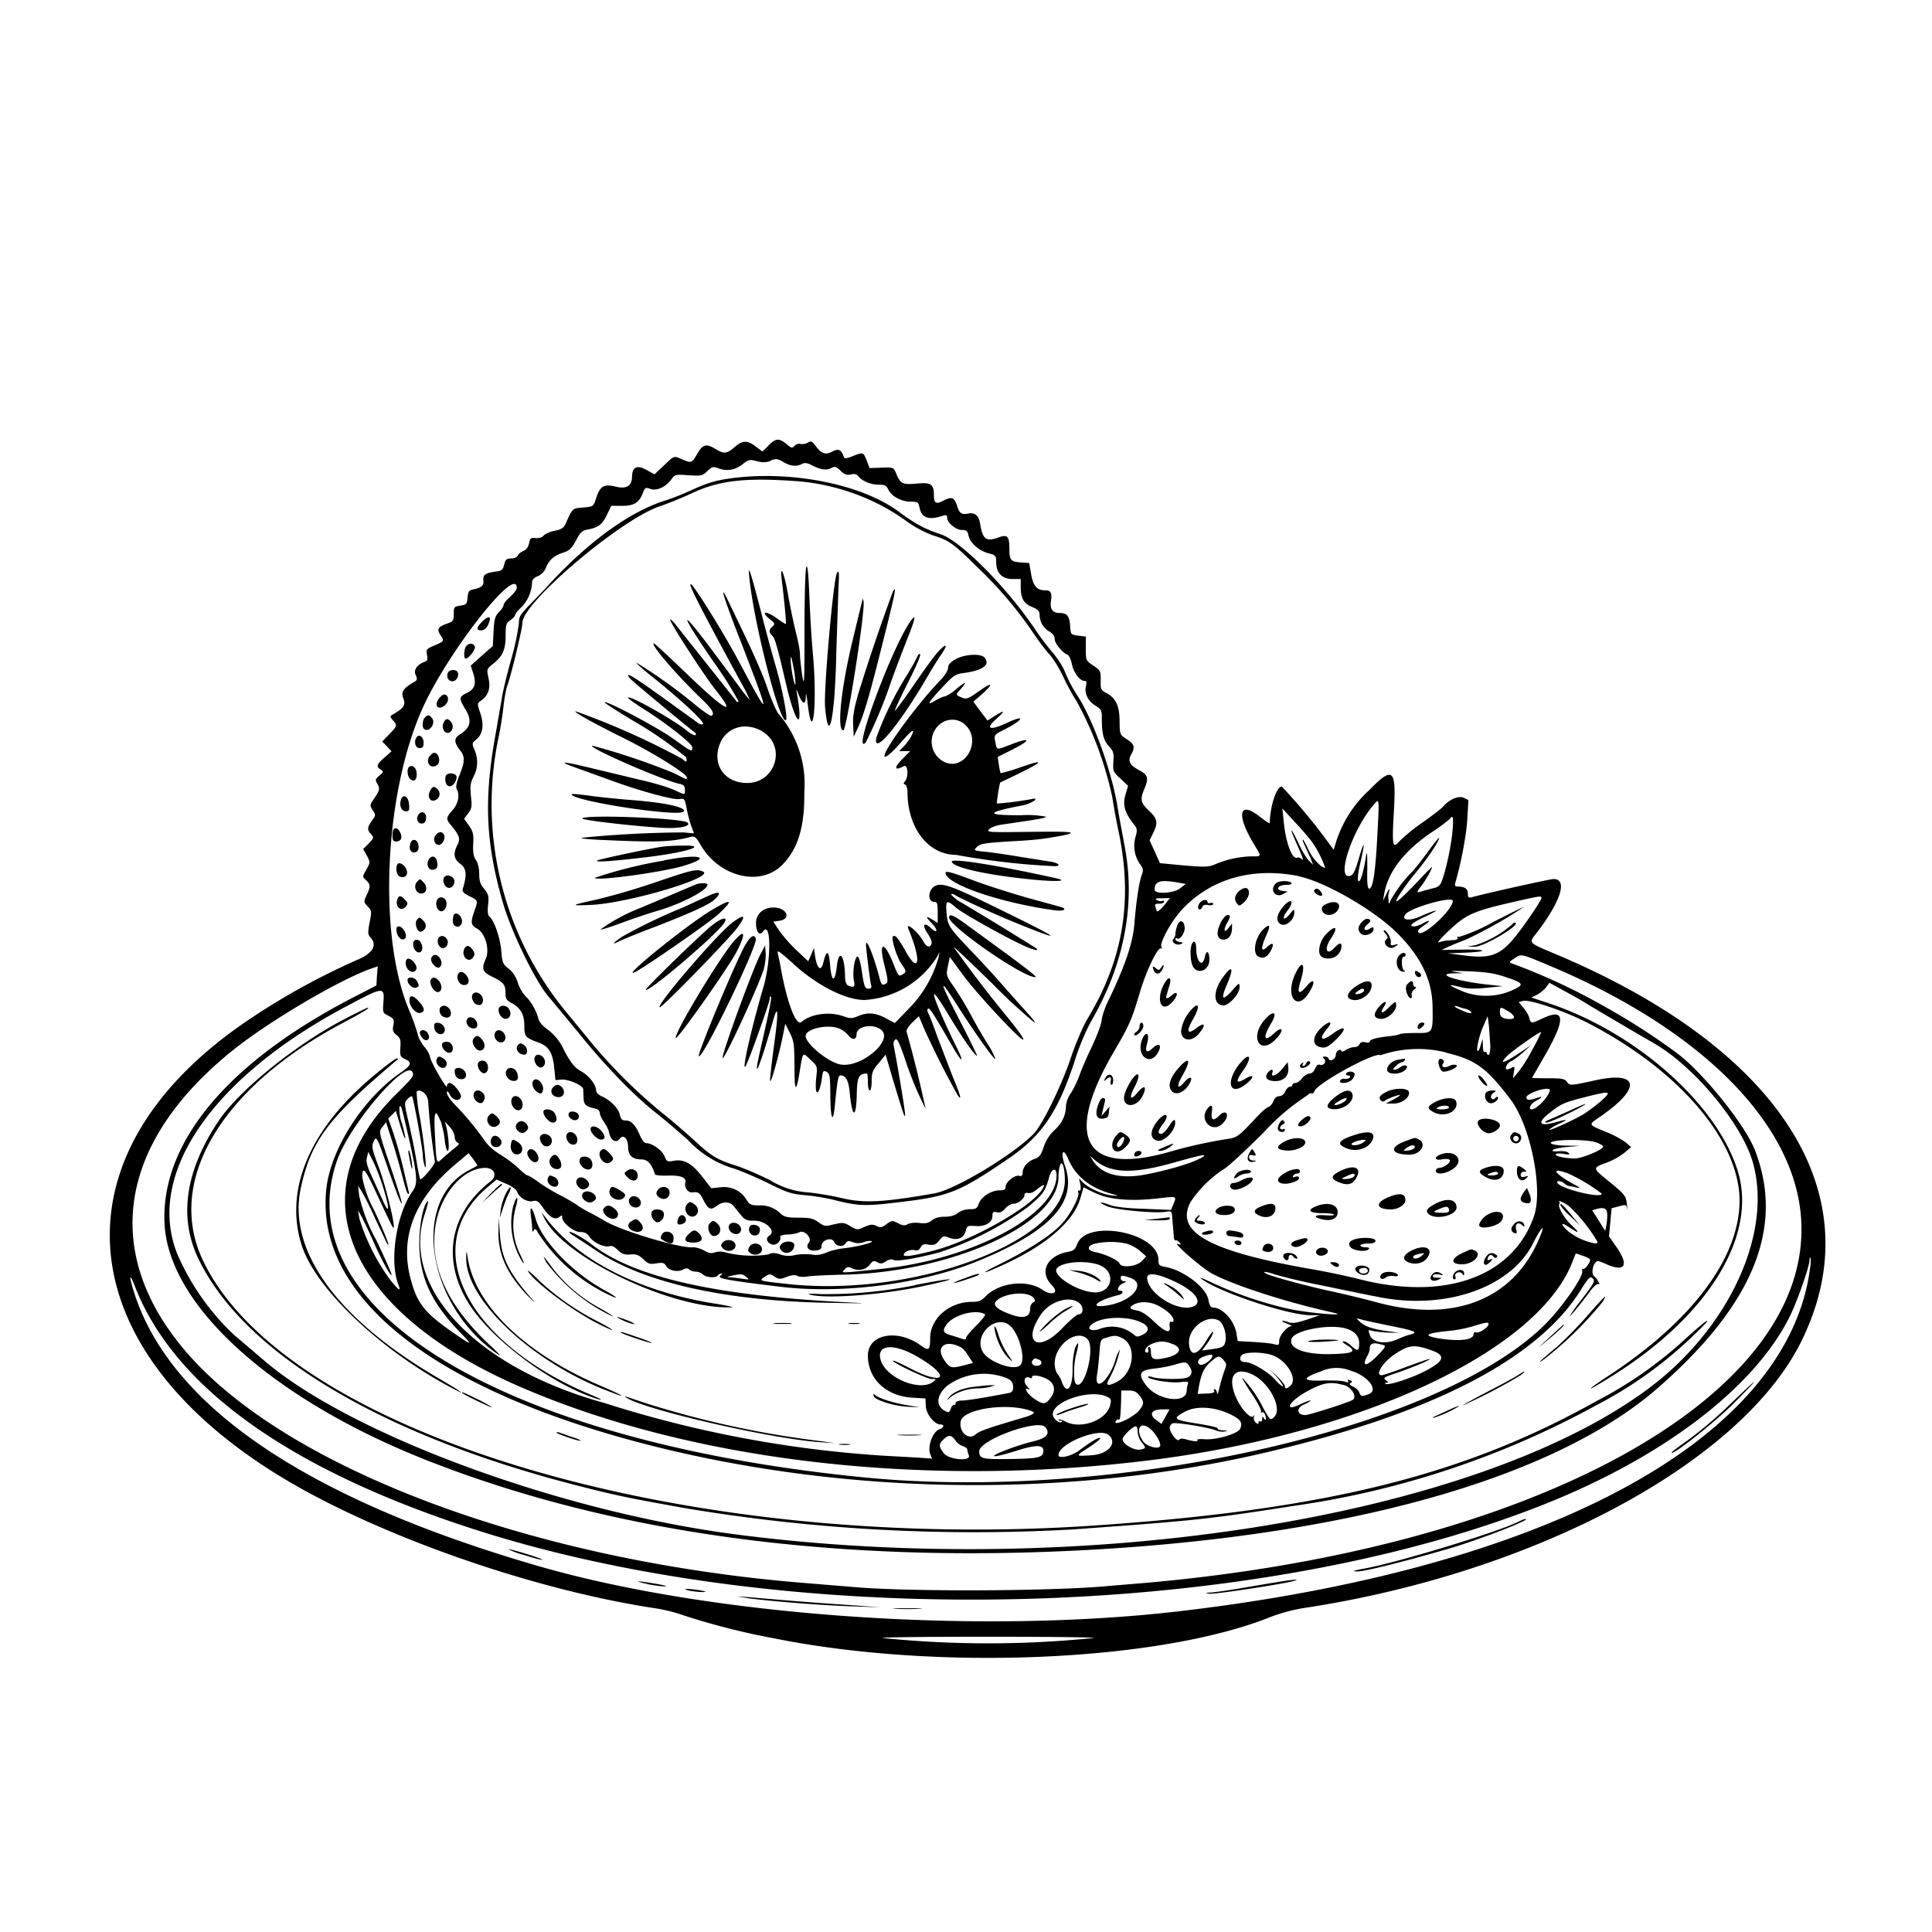 <svg xmlns="http://www.w3.org/2000/svg" id="svg" width="1024" height="1024" version="1.1">
  <path fill-rule="evenodd" d="m407.3 236.2-3.2 3.1-3.5-2.6c-4.5-3.5-7-3.4-11.3.3-4 3.5-5.7 3.7-10 1-5-3-6.8-2.6-9.7 2.5-3 5-3 5-8 3-4.6-2-4-2.2-9.7 3.2l-5 4.7-4-2.2q-7.7-4.4-7.9 3.3 0 7.6-8.8 5.4c-6.2-1.5-8.2-.3-10.4 6.6-1.3 4-1.4 4-6.8 4.5-5.8.5-5.4.1-9.4 9-.9 1.8-2.3 2.7-5.6 3.3-2.5.5-5 1.6-5.8 2.5q-1.4 1.6-4.2 1.4c-2.7-.3-3 0-3.6 2.8q-.7 3.1-3 4c-1.4.6-2.7 1.7-3 2.5q-.8 1.4-3.5 1.5c-2.4 0-3 .5-3.7 3.3s-1.3 3.3-4.8 3.7c-5.3.8-6.5 1.7-6.2 4.7.3 2.7-1 3.8-5.4 4.7-2.3.5-2.7 1.2-3 4.4-.3 3.4-.6 3.7-3.8 4.2-3.3.5-3.5.7-3.5 4.4 0 3.5-.3 4-3.2 5-5 1.7-5.9 3-4 6 2.3 3.4 2.3 3.4-3 5.7-4.3 1.8-4.5 2.1-4 5 .5 2.3.3 3.1-1 3.6-4.2 1.4-6.2 4.4-5 7 1 2.2.9 2.8-.7 3.7-6 3.5-7.2 5.3-5.8 8.8 1.3 3.5.3 5-5.4 8.4-1.8 1-1.8 1.2-.2 3.1 2.5 2.7 2.3 3.2-1.9 7.5l-3.7 3.8 2.5 2.6 2.4 2.6-3.7 3.3c-4.2 3.6-4.6 4.9-2 6.4 1.6 1 1.5 1.3-.7 3.2-2.1 1.7-2.3 2.3-1.3 4 1.7 2.7 1.5 3.8-1.4 8-2.5 3.6-2.5 3.8-.8 6.4 1.6 2.5 1.6 2.7-.5 5.5-2.5 3.5-2.6 4.8-.4 7.2 1.5 1.7 1.5 2-1.2 4.8l-3 3 2 3.6c1.8 3.4 1.8 3.5-.3 7.3-2.2 3.8-2.2 3.8-.2 5.6 2.4 2.2 2.5 3.4.3 8-1.6 3.4-1.6 3.6.6 5.9 2.1 2.3 2.2 2.7 1 8.5-1 5.4-1 6.4.5 8 3.8 4.2 1 8.6-7.4 12a371 371 0 0 0-56.6 31.2C26.8 610.7 34.7 714.4 151 784c50.9 30.4 131.4 58.5 195.5 68.3a87 87 0 0 1 16.2 4 375 375 0 0 0 47.3 12c86.6 17.5 204.5 12.4 263.5-11.3a92 92 0 0 1 17.5-4.7c123-18.6 232.6-77.4 264-141.9 37.8-77.2-11.2-154.3-130-204.5-15.6-6.6-15-5.8-10.1-12 12.6-16.7 16-28 8.5-28-1.8 0-36.5 7.7-43.1 9.6-2 .5-2.3.2-2.3-1.9q.1-3.7-5.2-3.7c-1.6 0-1.9-.4-1.4-2.2 3-10.2 5.8-25 6.3-33.5l.6-10.2-2.6-1.2c-2.7-1.2-7.7 1-10.8 4.7-.7.9-5.7 4.7-11 8.5a95 95 0 0 0-12.2 9.9c-3.6 4.2-4 2.5-2.9-16 1.3-22.4-.5-24-13-11.2a63 63 0 0 0-18.3 29.7l-.6 2-1.5-2a312 312 0 0 0-26-31.5c-2.8 0-6.2 10.1-6.4 19.3 0 .5-2.3-1-5.1-3.2-11.1-8.9-12.9-1.5-3.4 14.2 4.3 7.2 4.5 6.7-1.7 6.7a53 53 0 0 0-19 4.3c-3.3 1.4-5.4 1.4-16.4.5l-12.6-1.2-2.7-6-2.8-6.1 1.8-3.7c2.8-5.5 2.4-7.8-2.1-12s-4.8-6-2.5-11.5c2.5-5.9 2-7.5-3-10.1-4.8-2.7-5.9-4.8-3.9-8.3 2.1-3.8 1.7-5.4-2.4-8-3.7-2.4-3.7-2.5-3.8-9.5 0-8.1-2-12.3-7-15-3-1.6-3.1-2-3-6.7 0-4.8 0-5.2-3.9-7.8-4-2.7-4-2.8-4-9v-6.4l-4-.5c-4-.5-4-.6-4.3-5-.4-5.6-1.6-7-5.8-7q-5.2-.1-4.4-6.1c.7-4.5 0-5.9-2.8-5.9-4.6 0-6.6-2.2-7.7-8.7l-1-5.8-4.5-.3c-5.3-.4-6-1.2-6-7.2 0-6.5-1-7.7-5.3-6.2-7 2.6-8.8 1.4-10.2-7q-1-6.6-6.3-5.5c-3.6.7-4.7 0-6.1-4.6-1.4-4-2.7-4.5-7.2-2.2-3.7 2-4.9 1.3-4.9-2.6 0-6.2-1.4-7.2-9-6.5s-8.7.2-11-5.3c-1.4-3.4-1.4-3.4-8.8-3.1l-5.3.2-1.6-4.2c-1.8-4.4-1.7-4.4-8.2-1.8q-3.5 1.4-3.8.2c-1.4-4-2.8-4.7-6.1-3-3.7 2-5.9 1.2-9-3.1-1.8-2.4-2.4-2.6-4-1.6a6 6 0 0 1-3.9.7c-1-.3-2.5.2-3.2 1-1.2 1.4-1.6 1.3-4.3-1-3.9-3.2-5.7-3-9.5.8m1.1 8c3-1.1 3.8-1 6.8.8q5.5 3.3 9.9 1c1.4-.8 2.8-.6 5.8 1 4.5 2.2 7.3 2.5 10.1 1 1.5-.8 2.4-.5 4.5 1.6 2 2 3.2 2.4 5.4 2q2.9-.8 4.1 1c2.2 2.6 6.6 4.4 10.8 4.4 3.2 0 4 .5 5 2.5 1.6 3.6 7 6.5 11.8 6.5 3.8 0 4.2.3 4.7 2.9 1.2 5.8 4.7 7 12.4 4.6q2.5-1 2.3 1c0 2.6 4.6 6.5 7.8 6.5 2.4 0 3 .5 3.5 2.8.8 4 5.4 8.1 10.4 9.5 4 1 4.3 1.3 4.3 4.8 0 5.6 3.1 8.9 8.6 8.9h4.4v4c0 6.1 1.5 9 6 10.8 3 1.2 4 2.3 4 3.9 0 3.9 2 7.3 5 9q3 1.8 3 4.1c0 2.3 4.2 7.4 6.8 8.3.7.2 1.8 2.5 2.3 5 1 4.6 4.2 8.9 6.7 8.9q1.5-.2.8 2.7c-1 3.7 1 8 5 10.4 3.2 2 3.4 2.4 3.4 7.4 0 7.7 1 11.1 3.8 14.2 2.3 2.4 2.6 3.5 2.3 8.1-.3 5.1-.1 5.5 3.8 9l4 3.8-1.4 4.8c-1.6 5.3-.3 9.7 4.5 15.6 1.7 2.2 1.9 3 .9 6.5a17 17 0 0 0 2.1 14.3c2 2.6 2.1 3.5 1.2 5.9-1.5 4-3 14.3-3.9 25.4-.7 10.1-4.6 22-13.2 40a51 51 0 0 0-4.1 10.7q0 3.9-6.3 17.2c-2 4.1-4.5 10.1-5.7 13.4a55 55 0 0 1-4.6 9.4 14 14 0 0 0-2.4 6.2q0 7.5-6 13a21 21 0 0 0-5.8 9c-1.5 4.4-2.4 5.6-5 6.4-3.6 1.3-6.1 4.2-6.2 7.3q0 2.2-1.8 1.6c-2.3-.6-7.2 3.3-7.2 5.8 0 1.5-.7 1.9-3.2 1.9-4.4 0-9.7 3.4-11 7-.9 2.6-1.5 3-4.8 3a11 11 0 0 0-6.3 2q-2.5 2-7 2t-6.9 2c-1.8 1.4-3.4 1.7-6.5 1.3-2.2-.3-5 0-6.1.6-1.7 1-2.8.8-5.3-.5-3-1.5-3.3-1.5-6 .5-2.4 1.8-3.2 2-5.3 1s-3.3-.9-6.4.5c-3.7 1.7-4 1.7-7.5-.4-3.4-2-4-2-8.6-1-4.6 1.2-5 1.2-8.2-1-2.8-2.1-4.6-2.5-10.6-2.5s-7.5-.4-9.5-2.1a15 15 0 0 0-11.5-4.4c-4.3 0-5-.4-6.8-3.3-3-4.6-8-7-13.8-6.3l-4.7.5-5-6.4c-5.5-7-9.7-9.2-15.3-8.1-3 .5-3.4.3-4.4-2.3-1.1-3.1-6.5-7-9.6-7.1q-1.7 0-3.6-4.3-3.3-7.9-7.5-7.7c-1.8 0-2.5-.7-3-2.8-.6-3.4-5-8-9.4-9.9-1.8-.8-3.2-2-3.2-3 0-3.2-3.7-8-8-10.4-3.4-2-5.2-4-8.9-10.9a29 29 0 0 0-8.9-11.3c-2.5-1.7-4.4-3.9-4.8-5.5-1-4.2-4-9.5-6.8-12a21 21 0 0 1-4.2-7.4q-1.6-4.8-4.8-7.3c-3-2.3-3.4-3.1-3.9-9.4-.6-6.9-3.7-16-6.2-18.1q-1.4-1-.8-6.3c.5-4.6.2-5.6-2-8.4-2.1-2.4-2.7-4.2-2.7-8 0-3-.7-5.8-1.7-7.3-1.3-1.9-1.7-4-1.5-8.5.3-5.1 0-6.6-2.2-9.8L246 434l2.1-2.9c2-2.5 2.1-3.7 1.5-9.2-.5-5.3-.3-7 1.4-10.3a16 16 0 0 0 .5-14.1c-1.4-3.5-1.4-3.7 1-5.6 3.4-2.7 4.2-8 2-14.1-1.6-4.8-1.6-5 .4-6.4q5.9-4 4-12c-1-4.8-1-4.8 2.6-7.7 5-4 6.5-7.4 6.5-15 0-5.7.3-6.5 2.5-8 1.4-1 2.5-2.1 2.5-2.7s1.5-2.5 3.4-4.2a20 20 0 0 0 5.6-13.2q0-2 3-3.2a8 8 0 0 0 4.3-4.4c1.8-4.3 4.3-6.5 9.2-8.1 3.3-1 4.5-2.3 6.8-6.4 2.3-4.5 3.2-5.3 6.5-5.9 5.3-1 7.6-2.7 10-8l2.2-4.5h5.8c6.4 0 9-1.7 11.1-7.2 1-2.5 1.3-2.7 3.7-1.8 3.3 1.3 8.2-.9 11.2-5 2-2.7 2.3-2.7 9.2-2.2 6.7.4 7.3.3 9.9-2.2 2.4-2.3 3.2-2.5 5.5-1.6q7.1 2.7 13-1.9c3.3-2.6 3.8-2.8 7.6-1.8 3 .8 4.8.8 7.4-.1m-22.3 9.4c-7 1-11.8 2.5-19 5.8a137 137 0 0 1-13.6 5.5c-18.7 5.6-40.3 21-61.4 43.6-2.5 2.8-7.4 7.9-10.8 11.4-5.7 5.8-6.3 6.9-6.3 10.6a134 134 0 0 1-4.1 19c-2.3 8.3-4.6 17.7-5 21l-3.4 19.5c-6.1 34-5 57 4 88.2 4.6 16 18 43.4 25 50.8l15.3 18.5c14 17.4 29.4 33.3 41.2 42.5a402 402 0 0 1 16.8 14.3 54 54 0 0 0 24.3 15c4.3 1.4 12.6 5 18.6 8 9.7 4.8 12 5.5 19.4 6.1 4.6.4 11.5 1.6 15.4 2.6 11.6 3 16.3 3.2 30.5 1.5 30-3.4 34.2-5 61.2-23.3 18-12.1 26.9-25.4 35.8-53.2 2.4-7.5 6-15.8 9-21 17-29.7 23-61.5 17-92-1-5.8-3-15.8-4-22.3-3.3-18.5-13-45-21-57.2a72 72 0 0 1-6.4-12.1c-.9-2.6-3.8-7.2-6.4-10.3a128 128 0 0 1-9.2-12.1c-15.3-22.8-39.8-47.5-50.6-51-8-2.6-13.4-5.5-21.9-11.8-20-14.9-58.2-22.3-90.4-17.6M422 255c20.6 1.5 41.5 9 58 20.9a62 62 0 0 0 14 7.7c9 2.8 11 4.1 24.3 17.3A212 212 0 0 1 548 336c2.4 3.6 6 8.4 8.2 10.8 2.1 2.3 5.4 7.7 7.4 12s5.1 10 7.1 13a187 187 0 0 1 18.8 50.6c.8 5 2.3 13.5 3.5 18.9 7.5 36.4 2.2 67.6-16.8 99-2.2 3.8-6 12.6-8.3 19.4-5 15.2-15.4 36.5-20 41.2-11.2 11.4-41.8 29.7-52.6 31.6-27.3 4.8-37.5 5.3-49.2 2.5-4.6-1.1-12.6-2.5-17.8-3a44 44 0 0 1-20.2-6.5c-6-3-14-6.4-17.7-7.6-10-3.1-13.3-5-22-13.1-4.4-4-12.4-11-17.9-15.3a279 279 0 0 1-36.1-35.7l-15.2-18.5A173 173 0 0 1 264 392a181 181 0 0 0 2.8-17c.5-4.7 1.4-9.8 2-11.3 2-5.3 8.1-30.6 8.1-33.6 0-10.8 53.1-55.7 73.5-62a189 189 0 0 0 17-7c14.2-6.5 27.9-8 54.5-6.1m5.5 45.5c-.6 1.1-1 15.6-1 33.5 0 27.9-.1 30.6-1.2 24-.6-4.1-1.2-9.2-1.2-11.2 0-2.1-1-7-2-11s-3-13-4.2-20c-2.1-12.3-4.6-18-3.4-8 1.5 12.3 2.4 22.6 2.1 22.9-.1.2-2.4-1.3-5.1-3.2-5.5-3.9-8.5-3.6-3.6.5 3 2.3 3.1 2.7 1.7 4q-3 2.4-.2 4.9c1.4 1.2 2.8 6.2 7.2 25.1 5.3 22.8 9.6 26.5 5.8 5q-.5-2.9.8.7c2.2 5.6 3.8 6.3 4 1.8q0-4.3.9 2.8c2.8 24.2 5.3.5 2.8-26.3-.6-6.3-1.4-19.6-1.8-29.5-.5-12.6-1-17.4-1.6-16m-30.1 7c2.9 25.6 16.3 77.1 19.3 74.1 1-1-1.8-15.7-5.2-27.6a986 986 0 0 1-8.5-31.5c-5.6-21.5-6.7-24.4-5.6-15m46.3-3.7c-1.9 3-7.1 62.2-6.3 71 2 21.7 5.3 5.3 6-30.3l1.1-33.2c.5-7.8.3-9.4-.8-7.6m-169.7 8c0 .8-1.6 2.9-3.5 4.6-2 1.7-3.5 3.7-3.5 4.4s-1.1 2.5-2.5 3.8c-2 2.1-2.5 3.7-2.8 10.2l-.4 7.7-5.9 5.2-5.8 5.2 1.3 4c1.8 5.5.9 8.5-3.4 10.5-4.1 2-4.2 2.9-1 8.2 4 6.4 3.2 10.1-2.8 13.9-3.1 1.9-3 4.1.4 8.5 2.5 3.1 2.4 6-.5 13-1.5 3.7-2 6.4-1.5 7.2 1.8 3 1 7.8-2.1 11.2-3.6 4.2-3.7 4.8-.6 8.4 4.3 5.2 4.8 7 3.1 10.2-2.3 4.6-1.9 7.4 1.6 10 3.2 2.4 3.6 5.5 1.4 12.8-.6 1.8 0 2.5 3.4 4.3 4.7 2.3 4.6 2.2 2.6 8-2.1 6-1.9 7.3 1.5 9.2 4.4 2.5 6.8 11.3 4.5 16.2s-1.6 6.8 3.1 9.1c6.3 3 7.4 4.3 7.4 8.6 0 3.2.5 4 3 5.4 4.9 2.5 7 6.1 7 12s.4 6.4 7.3 9c5.7 2 7.8 5.4 8.6 14l.6 6 3.2-.3c3.5-.3 11.2 3 11.5 5l.2 4.7c.1 3.5 1.2 4.6 5.9 5.6q2.6.5 2.7 2.4c0 1 1 3 2.1 4.6s2.5 4 2.8 5.7c.9 4.3 3.7 6 5.7 3.3 1.9-2.5 4.4 0 4.4 4.5q0 6.4 6.7 6.5c3.7 0 5.6 2 7.6 8 .2.4 3.1.7 6.5.6q10.8-.4 9.5 3.9c-.6 2.4 1.4 5.1 3.6 5 3.3-.4 4.1.1 6 4 2.7 5.2 3.8 5.6 7.3 3 3-2.3 6.8-2.2 8.8.3l3.6 4.5c2.3 2.8 3.2 3.2 7.4 3.2 6 0 11.6 5.5 8 7.8-2.3 1.4-1.6 3.9 1.3 4.8 2.2.7 5.1-2 4.3-4-.2-.7 1.5-1.2 4-1.3 2.3 0 5.1-.6 6.2-1.2 2.7-1.4 7 3.3 5 5.5-1.9 2.4-.1 4.6 3.4 4.2 2.5-.2 3.3-.8 3.3-2.3 0-3.4 5.7-5.1 6.8-2.1.9 2.2 4.6 2.7 5.9.7 1-1.5 1.6-1.6 4-.7q2.8 1 5.6 0c1.5-.6 3.4-.8 4.2-.6 1.8.6-6.8 2.9-14.5 3.8a37 37 0 0 0-9.5 2.3 13 13 0 0 1-8 1c-2.4-.3-6.2-.2-8.5.3q-4 1-7.8-.3c-2.9-1-4.3-1-6.4 0a58 58 0 0 1-22.3-1 10 10 0 0 0-6-.1c-1.8.7-3.2.4-5.7-1-1.8-1-4.5-1.8-6-1.7-6.6.6-37.2-8.5-46.3-13.8-2.5-1.5-6.3-3.6-8.5-4.7s-5.4-3-7-4.2a91 91 0 0 0-8.5-4.9c-3-1.5-8-4.5-11-6.6-2.9-2.2-5.8-3.9-6.3-3.9s-2.8-1.8-5-4a64 64 0 0 0-9.7-7.2c-3-1.8-6.4-4.9-7.7-6.8a160 160 0 0 0-16-19.4c-2.4-2.4-4.3-5.2-4.3-6.2q-.1-2.3 1.6.9c1.6 3 4.8 3.6 5.8 1.2.6-1.7-4-7.5-6-7.5q-1.3.1-1.4 1.8c0 2-9-13.6-9-15.8a14 14 0 0 0-3-5.2c-1.7-2-3.3-5.1-3.6-7a117 117 0 0 0-4.5-12.5c-16.8-39.8-13-116.5 7.8-161.3 14-30 49.3-74.7 49.3-62.4m92-1.8c0 1.9 7.5 16.4 27.1 52.4a83 83 0 0 1 4.4 8.8 86 86 0 0 1-5.7-7.2l-14-18.8c-18-24.1-17.9-21 .3 5.5a200 200 0 0 1 13.5 21.3q-.6.4-1 .1L359 332.2c-1.8-2.4-3.5-4.1-3.8-3.9-.7.8 17 28.2 23.8 37 12 15 5.5 11.6-14.6-7.8-9.4-9-17.4-16.5-17.8-16.5-2.4 0 12.2 17 25.6 29.8 5.4 5.2 6.7 7.5 4.9 8.6-.5.3-4.4-2.4-8.8-6a272 272 0 0 0-31-22.2c-.2.3 4.4 4.4 10.4 9.1 14.2 11.5 25.8 22.4 24.9 23.4q-.8.6-2.2-.2l-14.7-10.6c-20.3-14.7-25.4-17.8-21.7-13.2 1.2 1.4 31.5 26.6 34.3 28.5q.9.7.3 1.4c-.4.4-2.4-.6-4.5-2.3-7.6-6.2-31.2-19.3-31.2-17.5 0 .5 3.5 3 7.8 5.7 12.7 8 26.2 18.6 26.2 20.6 0 2.7-.1 2.6-10.1-4.6-8.4-6-35.4-20.3-36.4-19.3-.3.2 6.4 4.5 14.8 9.6a207 207 0 0 1 28 19.2q.6.2.7 1.7c0 1.4-.3 1.3-2.3-.5a400 400 0 0 0-56.5-25.2c-1.5.1 8 5.5 23 13 16.5 8 35.9 20 35.9 22 0 1.3.2 1.4-6.5-2.1a361 361 0 0 0-43.6-14.7c-2.7.9 37.4 18.4 46.4 20.3 2 .4 2.7 1.1 2.7 3 0 3 .4 3-6.1 0-3-1.3-10.6-3.6-16.9-5l-25.4-6.1q-25.2-6.1-9.1-.4l18 6.5c14.8 5.5 33.6 10.7 36.7 10 2.6-.4 2.7-.2 3.8 5.3.6 3.1 1.7 7.3 2.5 9.3l1.3 3.6-5.6-.5a580 580 0 0 0-53.5 2.8c-2 .4 3.1.9 12.8 1.3 27.2 1.2 34.5.9 44.5-1.7 2.2-.6 2.9 0 5.5 4.5 9.8 16.7 31.5 22 43 10.4 8.4-8.4 12-20 11.8-38.5a57 57 0 0 0-13.7-41.7c-1.3-1.7-4-8-6-14s-7-17.3-10.8-25.3l-9.5-19.8c-5.6-11.8-3-3 6 20 16.5 42.6 16.4 43.5-.6 11.5-9-16.8-25.7-43.4-25.7-41m107.2 4a1074 1074 0 0 0-18.3 54c-2.2 7.8-3 12-2.7 16.6l.3 6.2 2.3-5c3.2-7 6.3-17.6 13.6-47 6.2-24.6 7-29 4.8-24.8m-16 3.8L452 339c-6.2 25.6-8.6 48.1-5 48.1 1.7 0 11.7-63.4 10.7-68.4q-.4-1.8-.6-1m-201.6 11.9q-4.5 4.4-.6 4.5 3 0 4.5-4.7c1-3-.8-3-4 .2m227.9-1.3c-9.4 11.8-32.3 73-24.5 65.3a247 247 0 0 0 13.4-32c2.1-6 6-16.1 8.4-22.3 4.3-10.6 5.1-14 2.7-11m-236.1 14c-1.3 1.4-1.6 6.8-.4 6.8 1.7 0 5.4-5 4.9-6.4-.8-1.9-2.8-2-4.5-.4m249.6 3.6c-1.8 2-7.6 10-12.7 17.5-5.2 7.6-9.6 13.5-9.8 13.3s2.8-6.7 6.7-14.4 7-14.6 6.7-15.4q-.5-1.1-1.8 1.7c-.7 1.6-3.4 6.4-6 10.5a176 176 0 0 0-15.4 31.8c-2 10.2 11.8-6.2 26.5-31.3 2.9-5 6.6-11 8.2-13.2 3.6-5.3 2.2-5.6-2.4-.5m-75.2 17c-.7.6-2.6-9.7-2.5-13.6q0-3.6 1.5 4.7a45 45 0 0 1 1 8.8m84.9-13.4q-4.1 2.3-4 4.6c0 1.2-1.7 4-3.6 6-9.2 9.4-23 27.3-28.3 36.4-4.2 7.4-.7 5.8 7-3q9-10.3 5.3-3a28 28 0 0 1-3.7 5l-2.6 2.7h5.8l-4.4 4.5c-4.3 4.4-3.9 6.1 1 3.5 2.2-1.2 2.7 5.4.7 8q-1.4 1.4 0 1.7c.7.3 1.3 2.1 1.3 4.1 0 19 11.1 33.2 25.7 33.2a396 396 0 0 0 52.1 6c4.1 0 2.2-1.9-2.6-2.5l-15.7-2.5c-6-1-14-2.2-17.8-2.6-6.8-.7-6.8-.7-4.9-2.6 1.7-1.7 4.1-2.1 16.6-2.9 15-.8 17.8-1.2 27.9-3 10-2 6.4-2.4-17-2.1-21.5.3-22.7.2-21-1.4.9-1 3.8-2 6.4-2.4 19-2.8 23-3.4 23.8-4.2a52 52 0 0 0-13.3-.8c-18.8 0-19-1.3-.5-5a19 19 0 0 0 7.5-2.7q1.6-1.6-1.3-.9a168 168 0 0 1-18.5 2.4c-.3-.4 1.4-11 1.8-11.2q33.9-16 10.6-8a87 87 0 0 1-10.4 3.1c-.2-.1-.6-2.1-1-4.4l-.6-4.2 8.3-4.2c9.7-4.9 9-6.4-1.3-2.4-7.9 3-7.4 3.2-8.3-1.6-.7-3.5-.6-3.6 5-6.4 10.2-5.2 11.3-8.2 1.1-3.4-9 4.2-11.6 3.2-5.6-2.1q7.5-6.8-.8-1.6l-3.8 2.4-3.8-5-3.7-5 4.6-4c6.5-5.8 5.5-6.7-1.7-1.5-5.5 3.9-6.6 4.3-8.8 3.4-3.6-1.5-3.5-1.5-1.3-4q6.1-7-1.4-1a22 22 0 0 1-6.4 4.3c-.8 0-3 1-4.8 2-5.3 3.3-4.6 1.8 2.8-6.2 6.5-7 7.4-7.6 12-8.2 9.9-1.3 14.1-4.4 11-8.1-1.9-2.4-10.7-1.9-15.4.8m-269.1 7.2c-1 2.3.3 4.5 2.5 4.5 2 0 3.7-3.2 2.6-5-1-1.5-4.5-1.2-5.1.5m-5 14c-2.7 4 .6 6.3 4 2.6 1.8-2 1.2-5.1-1-5.1-.7 0-2 1.1-3 2.5m-7.2 9.7c-1.4 1.4-1.6 5.4-.3 6.2 2.8 1.8 6.3-3.3 4-6-1.4-1.7-2.1-1.8-3.7-.2m10 2.6c-1.7 3.2 1 7 3.5 5 1.6-1.3 1.7-4 .1-5.6q-2.2-2.5-3.6.6m276.4 1.3c9.2 8.6-.5 25.1-11.4 19.5a12 12 0 0 1-.9-20.7c4-2.4 9-2 12.3 1.2M404 387.7c13 7.6 7.2 27.3-8 27.3-12.3 0-19-10.2-14.2-21.4 3.8-8.4 13.6-11 22.2-6m-183.6 3.8c-1 2.6 0 5.1 2.1 5.1 1.6 0 2-.7 2-3 0-3.3-3-4.9-4-2.1m7.7 8.8c-3 3-.6 7.5 3 5.6 2.7-1.3 1.7-6.8-1.2-6.8q-.6 0-1.8 1.2m-11.5 6.4c-1.2 1.3-.7 5.1.8 6.4 2.2 1.8 3.7 0 3.3-3.6-.3-2.8-2.6-4.3-4.1-2.8m20 4c-1.3 1.4-.7 5.5 1 6 1.8.8 4.3-2 4.3-4.8 0-1.8-3.8-2.6-5.3-1.1m-8.9 8.8c-1.5 3.3.5 6 3.3 4.4 2.2-1.1 2.5-4 .7-5.7s-2.7-1.5-4 1.3M303 421c0 3.5 57.4 12.3 59.4 9.1 1.4-2.3-10-4.7-28.1-6.1-7.8-.6-18-1.7-22.8-2.4-4.7-.6-8.5-1-8.5-.6m-90.5 3c-1 3 .3 6 2.6 6 1.7 0 2-.6 1.7-3.7-.3-4.3-3.2-5.8-4.3-2.4M730 443.1c-1 19.2-2.3 27.9-4.3 27.9-.9 0-1.2-3.1-1-10.7 0-8.7-.1-9.8-.8-5.8-1.4 8.6-3.1 13.9-4 12.3-.5-.9 0-5 1.2-9.8 2.6-11.2 2-12.1-1-1.6-2.1 7-3 8.5-4.8 8.9-7.3 1.4 1.8-25.3 13-38 2.8-3.2 2.8-3.7 1.7 16.8m-35.2 2.3a56 56 0 0 1 7.6 14.6c-2.1 0-6.7-4.9-8.8-9.5-1.4-3-2.8-5.5-3-5.5q-.5.2.8 2.8l3 6.6 1.6 4-2-2c-1.2-1-3.7-5-5.6-9.1-4-8.6-5.5-9.9-1.8-1.6 4 9.1 4.7 11 3.3 9.6-.6-.6-1.7-1-2.4-.7-2.7 1-6-8-7.1-19.1l-.7-7 6.4 7c3.5 3.7 7.4 8.2 8.7 10m-472.8-14c-1.7 2-.8 5 1.5 5q2 0 2.3-2.6c.4-3-2-4.5-3.8-2.4m86.6 2.3c-.5.9 27.5 4.1 43 5 8.9.4 14.8-.9 12.8-2.8-2.7-2.4-54.4-4.4-55.8-2.2m461.2 7.2c-.7 7.7-3.5 20.6-5.7 26.2q-1 2.8-3.8 3.4l-5.7 1.5c-4.1 1.3-4.1 1.3-1.4-2.4 2.4-3 5.8-9 5.8-10.1 0-.3-3.3 3-7.2 7.2-7.4 7.8-11.8 11.8-11.8 10.8 0-1.2 5.5-9.2 10-14.6 4.7-5.6 9.8-12.7 11.9-16.7q3.3-6.4-5.7 6c-3.3 4.5-7 9.1-8.2 10.2a70 70 0 0 0-11 14.8q-1 3-1 .2c-.3-2.7-.3-2.7.4-5.5q.3-2-1.4 1.5l-2 4 .6-3.5q3.1-17.8 25.1-32.8a94 94 0 0 0 9.8-7.2q2.4-4 1.3 7M208 442.5c0 2.9.4 3.5 2 3.5 2.6 0 3.5-2.2 2-5-1.8-3.3-4-2.5-4 1.5m23 0c-1.6 1.9-.9 4.9 1.2 5.3 2 .4 4-3 3.2-5.2-.8-2-2.8-2-4.4-.1m-13.6 5c-.8 3 .7 5 3.1 4.1 2.2-.8 1.6-6-.7-6.4q-1.8-.3-2.4 2.3m134.1 1.2c-6.7.9-34 6.7-35 7.4q-1.6 1.5 25.5-1.7c22.1-2.6 34.5-6.6 19.3-6.2-3.8 0-8.2.3-9.8.5m-124.3 7c-1.3 2.3-.3 5.3 1.9 5.3q3.6 0 2.5-4.6c-.7-2.8-3-3.2-4.4-.8m124.8.5a240 240 0 0 0-36.6 9.1c-1.3 2.1 35.3-2.8 46.6-6.2 15.9-4.7 9.2-6.7-10-3m152.5 1c2 3.2 20 7 43.8 9.3 12 1.1 18.1.7 11.5-.8-33-7.3-56.8-11-55.3-8.6m-294 1.5c-1.1 2.6 0 6 1.9 6.4 2.5.5 4-1.2 3.1-3.7-.9-2.9-4.3-4.7-5-2.7m137 9.2a374 374 0 0 1-30.5 9c-15 3.3-15.3 3.5-3.5 3 20-1 66.2-14.8 59-17.7-3.5-1.4-5.6-.9-25 5.7m153.7-4.4c2 6.1 30.1 15.5 58 19.3 4.6.6 6.8-.7 3-1.8l-18.2-5c-9-2.6-21.9-6.7-28.4-9.2-12.5-4.7-15-5.3-14.4-3.2m187.3 1.2c14 2.9 40.2 18.1 52.3 30.3 12.6 12.7 18.4 25 18.5 39.2.2 13.5.1 13.6-8.5 13.5-4 0-8 .2-8.8.6s-3.7 1-6.5 1.2q-9.5 1.1-9.5 2.8-.1.8-2.4.3t-3 1c-.3.9-1.6 1.6-2.8 1.6-1.3 0-3.4.7-4.6 1.6q-2 1.2-2.2.5-.2-1-1.5-.5a3 3 0 0 0-1.5 2.5c0 2.2-3.2 4-3.8 2q-.4-1-2-1.1-1.8 0-.4 1.2c1.5 1.5-.3 4-2.4 3.1q-1.3-.4-2.4 2.1t-2.9 2.6c-1 0-2.8 1.1-4 2.5-1 1.4-2.6 2.5-3.5 2.5q-1.5.1-1.6 1t-1.3 1c-.8 0-1.9 1.1-2.5 2.5q-1.2 2.4-3.2 2.5t-3 2.5c-.5 1.4-1.8 2.9-2.7 3.2s-3.5 2.5-5.6 4.7c-10 10.8-11 11.5-15.6 12.2a248 248 0 0 0-31.6 7c-44.5 12.6-55.7-7.1-29.8-52 9-15.3 10-17.8 14.3-32.1 3.4-11.7 9.7-24.8 11.3-23.8q.9.4.3-.6c-1.3-2 5-13.5 10.6-19.7 15.3-16.6 37.6-23 62.3-18m-452.8.2c-1.2 1.2-.8 4 .8 5.4 2 1.7 4.7-.5 4.3-3.4-.3-2-3.7-3.4-5-2m-14.6 2.6c-2.7 2.7-.2 7.5 3.2 6.2 2-.8 2-3.8 0-5.8-1.9-2-1.7-1.9-3.2-.4m403.3.6 4 .7-3 2.3c-3.3 2.7-13.5 3.3-13.5.8 0-4.6 2.9-5.5 12.5-3.8m51.7.4c-3.5 3.5-.2 8 4 5.6l2.3-1.3-2.7-.3c-4-.5-2.5-3.2 1.9-3.2 2 0 3.2-.4 2.8-1-.9-1.4-6.8-1.3-8.3.2m-307.2.5-12.5 5.3-17.5 7.4a95 95 0 0 0-20.7 11.2c.3.3 5.4-1.3 11.3-3.5s14.3-5 18.4-6.2c12.9-3.7 27-11 27-14 0-1-3.6-1-6-.2m126.3 1c-3.5 2.3-3.7 8.3-.2 8.3 1.6 0 1.9.7 1.9 5.6v5.6l-2.5-1.6q-5.9-3.7-.7 1.7c3.6 3.7 3.2 6-.4 2.6s-4.8-1.8-2 2.5c1.5 2.1 2.6 4.5 2.4 5.4-.5 2.7-2.6 2.4-4.2-.5-3-5.6-10.2-11.4-8-6.6 7 16.7 5.6 24.6-2 10.8-3.6-6.4-5.2-8.2-6.3-7.2s1.9 10.7 4.3 14.3c2.9 4.2 3 4.6.5 6-1.7 1.1-2.1.6-4.5-5.6-5-12.6-8.1-12.1-4.8.7 1.7 6.8 2 8.8 1 9.5-2.2 1.3-2.7 1-3.8-3.5-2.9-11-7-21.2-7-17 0 2.2 2.1 19 2.6 21q.9 2.5-1.4 2.3c-1.7 0-2.2-1-3.3-8.5-.7-5.3-1.7-8.5-2.4-8.5-1.5 0-2.8 8.5-1.9 12.8.7 3.3 0 3.8-3 2.6q-1.5-.6-1.7-4.3c-.1-11.9-3.3-15.9-4.4-5.6-1 8.5-2.8 8-3.5-.8q-1-12-3.5-2c-1.2 5.6-3.4 4.1-4.5-3l-.6-4.2-1.5 3.5-1.5 3.5-6.4-6a78 78 0 0 1-9.2-10.5l-2.9-4.5 3.3-.5c6.5-1 3.7-7-3.2-7-5.6 0-9.4 3.5-9.3 8.5.1 4.8 2 6.7 3.8 4.1 4.3-5.8 4.3 15.7 0 30-6.1 21-11.3 43.6-9.5 41.8 1.2-1.2 13-34.1 13-36.2q0-1.4.6-1c.5.6-.6 6.3-5.6 28.2-4.3 18.6-.7 10.5 6.6-14.9 3-10.8 3.2-5.3.3 15.1-1 8-1.9 15.4-1.7 16.3.4 1.7 4.8-14.2 6.8-24.3l1.2-6 2.4 4.8c2.2 4.3 2.4 6 2.5 18Q421 586 424 567c1.6-9.6 1.3-9.4 5.6-5.3 3.7 3.4 3.7 3.4 3 9.8-1 9.8 1.5 10 3 .2.5-4.2.8-4.5 2.5-3.6s1.9 2.2 2 11.7c0 12.5 1.3 16.5 2.3 7 1.5-15 1.9-16.8 3-16.8 3 0 4.4 2.7 5 9.4 1.3 13.3 3.4 13.8 3.7.7.2-9.3 1-11.1 5.5-11.1.2 0 .4 2 .4 4.5s.4 4.5 1 4.5 1-2.3 1-5c0-4.4.5-5.7 3.7-9.5l3.7-4.5 3.3 11.3c6.1 20.3 6.7 22 7 21 .4-1-3.9-26.4-6.1-37.5q-.2-1.7.9-2.8c1-.8 2 1.3 4.8 9.2a187 187 0 0 0 11.3 27.5 663 663 0 0 0-10.1-40.9c-.3-.7 1-2.9 3-4.8l3.5-3.4 3.2 7.5a474 474 0 0 0 17.4 34.4q3.6 5.1-2.7-10l-8-20.8c-2.1-6-4.3-11.6-4.9-12.7s-.6-2.1-.1-2.4c.8-.6 2.8 2.5 13 20.2 5.4 9.3 6.4 8.7 1.6-.8-2-4-5.4-11.3-7.6-16.3q-9.7-22.5 5 2.1c6.6 10.9 13.3 20.4 13.9 19.7.2-.2-4-8.7-9.3-19-10.6-20.4-11.3-23.6-1.8-8.7 9.8 15.5 21.6 32 20.8 29.2a40 40 0 0 0-4.1-7.8 249 249 0 0 1-8.4-14.5c-2.7-5.1-6.9-12-9.3-15.5-4.3-6.1-4.3-6.4-3.3-11.1l1-4.9 7.5 10.2c7.2 9.7 29.5 33.6 31.3 33.6q1.7.2-11.2-15.5a681 681 0 0 1-25.5-33.5c-.5-.8 8.7 7.8 20.4 19.3a302 302 0 0 0 22.4 20.7c.6 0-1-2.1-3.4-4.7l-11-12.3a528 528 0 0 0-16.3-18c-15-15.7-15.2-16-15.9-23-.6-7 0-7.3 5.3-2.7 3.8 3.2 28.4 16.9 37.4 20.7 5.3 2.2 7.2 2 3.4-.3a2311 2311 0 0 0-38-23.2 18 18 0 0 1-5.6-4.3q-.1-1.2 3.5 1.1a500 500 0 0 0 43.8 19c11.2 4.2 4.7.5-23-13-24.4-12-29.6-13.8-33.2-11.5m162 2q-4.2 3.5-1.8 6.9c1.3 1.7 1.4 1.7 4-.6 4.4-4.2 2.5-10-2.2-6.2m39.2 0c-.6 1.1 3.3 3.6 4.2 2.7.7-.7-1.6-3.6-2.8-3.6q-.7 0-1.4 1M378 473.7l-9.8 4.4c-4.6 2.2-8.5 3.9-8.7 3.9a286 286 0 0 0-30 14.6c-5.1 3.5-5.5 4.5-.7 2 1.5-.7 9.4-4 17.7-7.1 19.1-7.4 29.4-12 32.2-14.7 3.4-3.1 3-4.5-.7-3m-167.3 2.6c-1.5 3.8 1.5 7 4.1 4.4 1.6-1.6 1.5-2.3-.4-4.2q-2.8-3-3.7-.2m21.3.1c-1.7 2-.4 6.5 1.9 6.5 2 0 3.4-3.2 2.5-5.5-.8-2-3.1-2.5-4.4-1m585-.5c0 .6-2.6 4.8-5.7 9.3-15 21.7-18.4 23.5-38.3 20.7l-5.5-.7 7.5-.3c13.4-.4 14.4-1.9 1.2-1.7l-12.2.2 3.7-1.7c2.1-1 6.4-2.7 9.5-3.9a235 235 0 0 0 30.2-17c.5-.5-6.6 3-15.8 7.7a96 96 0 0 1-18.3 8q-1.2-.4-.8.4t-1.2 1.2l-4.3.3c-1.4.1-3.4.6-4.5 1s1.4-2.4 5.5-6.3c9-8.5 12.9-10.2 32.2-14.7 16.6-3.8 16.8-3.8 16.8-2.5m-199.7 3.5c-2.5 3-4.3 4.4-4.3 3l-.6-2q-.9-1.6 2-1.5c1.4 0 2.6-.5 2.6-1q0-1-1-.5c-.5.3-1.8.1-2.7-.4-1.4-.8-1-1 2.5-1l4.3-.1zm18.9-1.3c-1.4 1.4-1.6 3.8-.3 3.8q.9-.1 1.4-1.4.6-1.4 3.1-.9 2.4.4 2.6-.6-.2-.9-1.5-.5t-1.5-.5c0-1.5-2.3-1.4-3.8.1m44 2.3c-3.8 4.3-4.2 8.2-1 9.5 2.8 1 6.8-2.7 6.8-6.3 0-2-.2-2-2.4.8-3.4 4.2-4.5 2.3-1.1-2 3.8-5.1 1.8-6.8-2.4-2m89.9-3c0 4.7-15.7 19.2-18.1 16.8q-1.3-1.1 2.7-3.7c4-2.7 3.6-3.5-.6-1.1-1.4.8-3.3 1.4-4.2 1.5q-5.5 0 6-5.4c8.5-4 6.1-3.9-3 .1-6 2.7-10.4 2-7.8-1.2 3-3.6 25-9.7 25-7m-392.7 4.8c-13.7 8.2-50.3 37.9-40.3 32.7 6-3.2 38.9-26 43.7-30.4q12.6-11.8-3.4-2.3m326.7-3.6c-3.2 1.2-4 2.4-3 4.4 1.4 2.5 5.2 2.4 7.5 0 3-3.5.3-6.2-4.5-4.4m-463.3 6c-.4.3-.7 2-.7 3.5 0 3.2 3.6 4.1 4.7 1.2 1-2.7-2.2-6.5-4-4.8m262.3 1.6c0 4.9 41.4 33.3 46 31.6.5-.2-6-5.2-14.2-11.3l-22.2-16.2c-7.2-5.3-9.6-6.3-9.6-4m144 2.8c-2.7 5.2-2 8.9 1.5 8.9 2.7 0 4.5-2.5 4.5-6.2v-2.3l-2 2.5c-2.3 3-2.7.8-.5-3 1.8-3.2 1.8-4 0-4-.8 0-2.4 1.9-3.6 4.1M221 487.5c-1.5 1.8.2 7 2.2 6.3 2.7-1 3.3-3.7 1.2-5.8-1.9-2-2.2-2-3.4-.5m167.4 1.3c-8 5.9-40.4 43.6-38.8 45.1.8.8 37.9-37.3 41.5-42.6q6.7-9.3-2.7-2.5m-13.1 3.4c-11 9.9-33.5 31.9-33 32.4 1.5 1.6 38.8-30.3 41.8-35.8 2-3.7-3-1.8-8.8 3.4m346.4-3.4q-3.2 3.6-.2 6.2c2 1.6 6.5-.2 6.5-2.5 0-1.3-.3-1.3-2-.3-2.8 1.8-3.9 0-1.3-2.2 2.2-1.7 2-3-.2-3-.7 0-2 .8-2.8 1.8m-97.7 1.7c-.5 1.4-1 3.4-1 4.4s-.5 2.2-1 2.7c-1.6 1.6 1.5 3.8 3.7 2.8q2.4-.8-.5-1.1-2-.5-2.2-1.4 0-1 .9-.5c1.5 1 4.3-3.1 4-6-.5-3.7-2.6-4.2-3.9-1m177.5-.5a55 55 0 0 1-19.3 11l-4.7.9h4c5 .2 26-12.5 21.3-12.8q-.7 0-1.3 1m-591.3 3.6c.4 3.4 3.4 5.6 4.7 3.5 1.1-1.8-1.5-6.1-3.6-6.1q-1.5 0-1.1 2.6m459.2-.9c-4.2 4.3-5.7 12.5-2.5 14.3q4 2 6.7-3.2c2-3.9 1-4.7-2.1-1.8-3.2 3-3.4.7-.5-5.9q4-8.7-1.6-3.4M703 495c-3.3 3.2-4.9 9.4-3 11.6 1.8 2.1 6.6 1.9 9-.5 2-2 2.8-6 1.2-6-.5 0-1.7.9-2.7 2-4.4 4.9-6 1-2-4.8 4-6 2.5-7.4-2.5-2.3m31.4 0q1.7 1.8.7 2.6c-1.7 1-1.3 3.3.8 4.4q1.9 1 3.7-.4 2.8-1.8-.4-.8c-2 .5-2.3.2-2-1.3.2-2-2.1-6.4-3.6-6.4q-.7.2.8 1.9m-345 3.3c-7.7 8.8-32.1 49.2-31.2 51.8.5 1.5 28.4-38 32.4-46 4.8-9.3 4.2-11.9-1.1-5.8m-156.8-1.5c-1.2 1.1-.8 4 .7 5.2 2.1 1.8 5-1.4 3.6-4-1-1.9-3-2.5-4.3-1.2m162.8 3.2c-4 6-26.1 58.8-25.1 59.8 1.9 2 31.4-59 30.2-62.3q-1.2-3.6-5.1 2.5m-176.5.5c0 3 2.6 5.4 4.2 3.8s0-6.2-2.2-6.2q-2 0-2 2.4m412.6.2c-.9 2.3-.7 8 .3 10.7 2.1 5.6 9.1 3.4 9.1-2.8 0-4.4-1.6-5.4-2.4-1.5-1.2 6.2-4.6 2.7-4.6-4.7 0-3.5-1.4-4.4-2.4-1.7m-385.4 2c-2.1 3.8 2 8.2 4.5 4.8 1-1.4 1-2.2 0-3.8q-2.7-4-4.5-1m156.6 3.6c-4 7.9-20 51.6-19.8 54.4s20.3-40.7 22-47.7c.6-2.5 1-6.2.8-8.2l-.3-3.7zm17.8 4.7c12.9 11.6 28 19.2 37.9 19a49 49 0 0 0 37.8-22.3l1.7-3.1-.6 3a63 63 0 0 1-15.7 27l-7.4 7.6-4.8-2.5c-5.5-3-9.7-3.3-14.8-1.1-3.1 1.3-4 1.3-7.8 0-7.3-2.6-17.2-1.2-22 3-3 2.7-8-10.6-11.4-30.5l-1.1-5.2c-.8-2.8 0-2.3 8.2 5m320.2-3.3c-1.4 3.1.3 7.5 3 7.4q1.5 0 .5-.6c-1.5-.6-1.8-7.3-.3-7.3q.9 0 1-1c0-2-3-1-4.2 1.5m-512.2.2c-.8 2 2.7 5.9 4.3 4.9 2.4-1.5.5-6.6-2.5-6.6-.6 0-1.5.8-1.8 1.7m594.5 4.8c79.2 33.7 128 83 131.5 133 6.7 95-143.9 177.2-355.1 194l-12 1c-29 2.8-106 3.1-134.5.6l-25.5-2.1c-143-11.3-273.9-59.8-328-121.6-46.3-53-37.3-112 24.5-161.3 19.2-15.3 56.4-37.2 73.2-43l3-1-.4 5-.3 5.1-11 5.7c-67.4 34.5-103.3 77.3-101.3 120.5 2.1 43.3 56.6 92.7 137.8 125 95.8 38 210.4 54.4 339.5 48.6 145.7-6.5 258.6-37.7 314.6-86.8 50.3-44 66.9-85 51-125.8-5.3-13.6-28.2-41.9-41.8-51.7a351 351 0 0 0-38-24.4 327 327 0 0 0-48.8-22.7c-1.7-.6-1.7-.9 1-2.6 4-2.7 3-2.9 20.6 4.5M215 510.4c0 4 4.4 6.5 5.7 3.2.6-1.8-2.3-5.5-4.4-5.5q-1.2.2-1.3 2.3m400.4 2.5c-1 1.4-1.3 1.5-2.8.3q-2.5-2.3-1 1.3c.9 2.2 3.1 2 4.4-.5s.8-3.5-.6-1.1m71.1 3.3c-5.6 12 1 20.4 7.5 9.6 3.5-5.7 2.5-7.8-1.4-3.2q-6.6 7.8-3-3.5c2.5-8.6.5-10.6-3-3m-38.6 2.1c-5 7-5.1 14 0 14.7 3 .5 9-6 9-9.6 0-2.6-.2-2.6-4 1.8q-7.5 8.2-3.1-2.3c4.3-10 3.5-12-1.9-4.6m102-2.7c0 1.9 2 3 3 2q.8-1-1-2.2c-1.7-1-2-1-2 .2m48.4 2.5c9 3 9.5 3.8 4.1 6.4a34 34 0 0 1-29 .3q-9.5-4.1.7-1.5 4.3 1.3 13.3.4l9-.9-7.5-.8c-16.2-1.7-28.6-5.6-19-6l5.5-.1-5-.8c-3-.4.2-.5 7.5-.2 9.8.4 14.1 1 20.4 3.2m-555.8-1.3c-.8 2.2 1.1 5.4 3.3 5.4 2.6 0 3.3-2.3 1.5-4.9-1.8-2.5-4-2.7-4.8-.5m-26.6 2.8c0 2.1 2.8 4.6 4.5 4 1.8-.7 1.8-1 .5-3.5-1.2-2.2-5-2.6-5-.5m12.7-.7c-2.1 2 1.8 8.3 4.2 6.8 1.6-1 1.3-4.1-.5-6q-2.4-2.4-3.7-.8m389 1.5c-6 9.7-1.9 18.3 4.6 9.6 2.4-3.2 1.6-4.9-1.1-2.5q-3.8 3.3-2.9 0l1.5-5c1.3-4-.1-5.3-2.1-2m101.2 2.2c-4 2.7-5.6 5.4-3.7 6.7 4.3 2.6 11.7-1.8 11.8-7 0-3-3.3-2.9-8.1.3m27-1q-1.3 1.5-.3 4.6c1 3.1 3.2 4.1 2.6 1.1-.2-.9.4-2.2 1.4-2.9q1.5-1.2.6-1.3-1.1-.2-1.2-1.5c0-2-1.4-2-3 0m96 11c3.3 2 17.9 10.7 34.7 20.4 21.4 12.3 46.7 42.9 52.4 63.3 10.5 37.5-12.8 87.9-55.3 119.6C782 804.4 573.2 837.6 388 813c-92.8-12.4-202.6-53-247.9-91.8l-16.4-14a130 130 0 0 1-29.5-42c-17.6-42.6 18.5-95 92-133.2 17-9 17.7-9 17-.6-.4 5.3-.3 5.5 2.7 7 2.9 1.5 3.1 2 2.6 5-.6 2.7-.2 3.7 1.7 5.2 2 1.6 2.3 2.7 2 6.6-.3 4.3 0 5 2.2 6 4.2 1.8 3.7 3.4-2 7.3-20 13.7-37 40.4-39.4 61.3-6.5 57.7 57.7 108 175 137.1 104.9 26 221.5 27 324.4 2.6 88.3-20.8 144-50 166.2-87 3-4.7 4.2-6 5.1-5.3 2 1.6 1.7 2.2-5.2 11.3a94 94 0 0 0-6.5 9c0 .7 6.4-7.1 11.3-13.8 1.6-2 3.3-3.5 3.9-3.1q1 .6-.1-1.4a9 9 0 0 0-2.1-2.7c-1.4-.9-1.2-4.8.3-6.9 1.2-1.6 1.5-1.6 6 .4 9.9 4.4 12.2.8 5.7-8.7l-4.2-6 .7-7.5.7-7.4 3.8-1c3.6-1 4-1 4.3 1 .2 1.2.3.3 0-1.9-.5-4.7-.8-5.2-10-12.7-8.4-6.8-8.4-6.8-.4-9.7a37 37 0 0 0 9.2-5.2l3.4-2.9-2.7-2.4a50 50 0 0 0-10.7-5.7c-9.6-4-9.5-3.6-2.6-8.3 21.5-14.9 20.3-24-2.6-19.1-13.5 3-13.9 3-15.4.9-1.1-1.6-2.7-1.9-10-1.9-4.6 0-8.5-.1-8.5-.2l5.1-8.9c12.8-21.6 13-28.4.9-22.8-6.4 3-6.6 3-7.4 0-.3-1.4-1.8-3.8-3.2-5.5l-2.5-3 2.4-.6c3.3-.9 21.4 5.2 32.9 11 49 24.8 81.7 62.7 81.8 94.8 0 30.2-25 63.7-69 92.6-13.7 9-13 9.5 1 .7 51.4-31.9 77.7-74.7 67-109.1-11.1-35.6-54.2-73.7-100.9-89l-8.4-2.8 3.2-1.6c1.7-1 3.8-2.7 4.7-4l1.6-2.2 8.6 4.7a203 203 0 0 1 12.2 7m-119-7.7c0 1-2.4 2.1-4.3 2q-1-.1.7-1.4 3.5-2.6 3.6-.6M250.5 527c-1 1.5.3 4.7 2.1 5.4q3.2 1.1 3.4-2.3c0-3.2-4-5.5-5.5-3m-33.5 3.1c0 3.2 3.3 7 5.5 6.7q4.3-.7-.2-5.8c-3.2-3.7-5.3-4-5.3-.9m513.6 3.8c-3 3.7-2.5 6 1.6 6 3.4 0 7.8-4 7.8-7 0-2.6-.3-2.6-4 1.1-3.6 3.6-5 3.3-2.5-.5 2.4-3.6.2-3.3-2.9.4m-497-.3c-1.2 1.2-.6 4.2 1.2 5.1 2.3 1.2 4.2.4 4.2-1.7 0-3-3.5-5.2-5.3-3.4m30.7.7c-.8 2.1 1.4 5.6 3.5 5.6 2.4 0 3.4-2.6 2-5-1.1-2.3-4.7-2.6-5.5-.6m366.9.9a21 21 0 0 0-5.3 11c0 5.4 5.4 6.3 9.4 1.6 4-4.8 3.3-6.5-1.4-2.9-4.8 3.7-5.4 1.6-1.5-5.1 3.7-6.6 3-9.3-1.2-4.6m145.5-.6c2.2.5 4.1 2.3 2.4 2.3-1.5 0-8.2-3-8.2-3.6q.1-.5 1.8.1c1 .4 2.7 1 4 1.2m-593.3 5c-25.8 13.1-56.7 38-67.7 54.5-17.4 26-21.1 50.5-11 72.2 23.6 50.4 97 94.4 201.7 121.1 20.3 5.2 26.6 6.5 57.5 12a927 927 0 0 0 205 11.1c64.9-4.7 70.7-5.3 117-12.5A471 471 0 0 0 845.7 745a220 220 0 0 0 51.8-37.1c12.2-11.6 8.6-10-4.5 2a217 217 0 0 1-47 32.8c-70.8 39.6-144.2 57.7-268 66-216 14.2-427-48.9-470.5-140.8-19.7-41.7 9.3-91.1 73.6-125.4 11.1-5.9 15.3-8.4 13.8-8.4-.3 0-5.4 2.5-11.5 5.6m615.7-3.9c3.8 2.3 4.5 4.3 1.4 4.3q-5.7.1-5.5-3.6c0-2.9.3-3 4-.7m-129 5c-7.6 9.3-2.3 18.5 6 10.2 4.7-4.7 4.2-7.8-.6-3.4-5.5 5.1-6.3 2.4-1.5-5.5 3.6-6 .8-6.9-3.8-1.3m-422.7-.2c-.4.8 0 2.2.6 3 1.8 2.1 5 2 5-.3 0-3.6-4.5-5.7-5.6-2.7m542.5 13.8c0 2.6-.4 4.7-.9 4.7q-.9-.1-1-1t-1-.5c-.6.4-1-1-1-3.2l-.2-3.8-1 3.3c-.4 1.7-1.1 3.2-1.5 3.2-1.1 0 .5-7.6 2.8-13l2.4-5.5.7 5.5zm-559.7-9.5c.4 3.1 4.4 4.5 5.4 1.8.8-2-1.3-4.6-3.8-4.6-1.5 0-1.9.6-1.6 2.8M604 544c0 1-.8 2.3-1.7 2.9q-1.6 1-1 1.7c1 1 4.7-2.6 4.7-4.8q-.1-1.6-1-1.8-.9.2-1 2m96.6.5c-5.5 5-5.4 10 .2 10.7 2 .2 3.7-.7 7-3.9 6.6-6.4 5.6-8.5-1.6-3.3-6 4.4-7.5 2.8-2.6-3 3.2-3.7 1-4.2-3-.5m51-1.1c-.7 2 .4 2.7 2 1.1q2.7-2.5 0-2.5-1.3.1-2 1.4m-307 1.7c1.6.5 3.8 2.2 5 3.6 2.2 2.8 4.4 2.5 4.4-.6 0-4.2 8.7-5.8 13-2.3 7 5.6-11.1 20.8-22 18.3-6.6-1.5-18-11-18-15 0-3.8 11.5-6.4 17.7-4m-222.1 1.7c-.3.5.2 1.9 1 3 2 3 5 1.2 3.3-1.9-1-2-3.4-2.5-4.3-1m39.7.7c-.8 2.2 1 4.9 3.3 4.9s3-3 1.4-5-4-1.9-4.7.1m550.2 8.1a84 84 0 0 1-7.6 12.3l-3 3.5.5-3.3c.5-3 .4-3.2-1.5-2.1-1.1.6-2.3.9-2.5.6-.9-.8.8-3.6 2.4-4.2 1-.3 3.7-2.3 6.2-4.5l4.5-4-6.8 4.5q-12.2 7.9-6.1 1.4c2.4-2.6 17-12.9 18.2-12.9.2 0-1.7 4-4.3 8.8m-207.3-4.5c-3 8.6 4.6 14.1 8.7 6.3 2.1-3.9.3-5.2-2.9-2.1q-4.9 4.5-3-2.5c1.6-5.6-.8-7-2.8-1.7m-354.2-.8c-1.6 2 1.3 6.8 3.8 6.3 2.4-.5 2.7-3.6.6-5.9-2-2.3-2.8-2.4-4.4-.4m-16.5 2.4c-1 1.7 1.4 5.1 3.6 5.1 3 0 2.3-5.4-.8-5.8-1.1-.2-2.4.2-2.8.7m40.2.8c-2 2 0 5.3 3.3 5.3 1.6 0 1.9-3 .4-4.5q-2.4-2.4-3.7-.8m491.9 4.3c15.3 3.6 21.4 8 34 24.7 10.7 14.2 17.4 47.7 12.4 62-11.2 32-47 44.9-92.5 33.3a400 400 0 0 0-23.5-5c-55.7-9.6-74.3-19.7-66.1-35.7a61 61 0 0 1 18-17.8c2.2-1.3 10.3-8.8 20.6-19a120 120 0 0 1 23.8-20.2q.8-1.1 1.8-.8t1.6-1.2c1.6-4.3 32.7-21.2 35-19a61 61 0 0 1 35-1.4m-483.3 2.5c-.8 2.1 1.5 5.8 3.4 5.4q1.6-.5 2-2.1c.7-3.6-4.2-6.5-5.4-3.3m-52 1.1c-.7 1.8 1.3 4.5 3.3 4.5 2.3 0 2.8-3.1.8-4.6-2.4-1.8-3.4-1.8-4.1.1m426.2 1.6c-8.6 10.2-6 18.9 3.4 11 4.3-3.6 3.4-5.1-1.4-2.1q-6.9 4-.6-4.8c4.8-6.7 3.6-10-1.4-4m-459.6 7c-33.8 28.1-47.5 60.4-38.1 89.8 7.4 23.3 42.8 56.7 81.4 76.6 6.7 3.5 1.7 0-8.7-6-54-31.4-80.5-68-73.1-101.2 5.5-25 14.4-36.8 51.4-68q.3-.4-.7-.4c-.6 0-6.1 4.1-12.2 9.2m542.9-8.5c-3.3.5-6.3 3.7-5.6 5.8s6.5 2 9 0c2.8-2 1.1-4-1.9-2-3.4 2.2-5.2 1.9-2.6-.5 1.2-1.1 2.6-2 3.1-2q1-.1 1.6-1 .5-.9-.2-.9zm21.9-.1c-1.2 1.2.6 6.4 2.2 6.4 3.3 0 8.7-2.8 6.8-3.5-.9-.4-2.6-.1-3.7.5-2.6 1.4-4.7.4-3.1-1.5 1-1.2-1.1-3-2.2-2m-509.4 1.9c-.8 2.1 1.5 5.8 3.4 5.4 2.8-.5 2.3-6.2-.6-6.6q-2-.2-2.8 1.2m372 1.9c-5.8 6-7.1 11.7-3.3 13.8 2.5 1.3 6.6-1.1 8.6-5.2 1.8-3.5-.2-3.6-3.1-.2-3.4 4-4.2 2.3-1.3-2.9 5-8.6 4.5-11.3-1-5.5m67-1.9c-.2.9-1 1.6-1.5 1.6q-.8 0-.2-1.2.6-1-.4-.4c-1.6 1-1.5 2.6.1 2.6 2.2 0 5.2-2.6 3.8-3.4q-1-.5-1.7.8m-12.7 3c-2.8 3.6-6.5 5-5.3 2.1.7-2-.8-2-2.4 0-2.1 2.6-.4 4.5 4 4.5 4.6 0 7.4-3 6.8-7.5l-.3-2.5zM210 579.9c-52.8 52-27 114.3 64 154.4 91 40 215.1 54.7 336 39.6 111.8-14 205.5-58 223.5-105.3l1.7-4.3 3.4 1.2a14 14 0 0 1 4 1.8c1 .9-2.5 5.9-3.6 5.2q-.6-.3-.4 1.2c.8 3-11.3 20.1-20.4 29-57.1 55.5-227.7 93.5-360.7 80.3-189.9-18.8-306-88.5-279-167.5 6.3-18.7 36.4-54.2 40.1-47.3 1 2 .2 3-8.6 11.7m31-12.5q0 4.5 3.6 4.6c2.6 0 3.3-2.7 1.2-4.8-1.7-1.7-4.8-1.5-4.8.2m27.3.2c-.8 2 .9 4.8 3.2 5.2 2.7.6 3.7-1.1 2.6-4.1s-4.8-3.7-5.8-1m445.2 1.3q-.4.9 1 1t1 1c-.4.6-1.6 1-2.7.8q-2-.2-2.5 1c-.7 1.8 4.2 1.5 6.1-.4a5 5 0 0 0 1.6-3c0-1.6-3.6-2-4.5-.4m-127.6 2.3q-1.5 2.6.2 1c2-2 3.2-1.6 2.6.7q-.4 1.8.4 2 .8-.1.9-2.4c0-3.3-2.7-4.1-4.1-1.3m12.7 3q-5.4 9.5-.6 11.2c2.8.9 6.4-1.6 8-5.5 1.9-4.5.3-5-3-1-4 4.8-4.8 3.1-1.6-3 4-7.6 1.5-9.2-2.8-1.7m186-1.9a9 9 0 0 0 3 3q1.6.7-.6-2.4c-2.5-3.6-4.8-4-2.5-.6m-502 .6c-1 1.6.4 4.9 2.6 6 1.5.9 2 .7 2.5-.5 1.4-3.6-3.2-8.5-5.1-5.5m10.4 3.6c-1.7 2.1 0 4.9 3.2 4.9 2.7 0 3.7-2.8 1.9-5q-2.5-3-5 0m442.4 2q-5.7 2.5-3.6 4.7 1.1 1.2 2.4.1c1.5-1.2 7.8-3.4 7.8-2.8 0 .3-1.7 1.3-3.7 2.4l-3.8 2h4c4.6.1 9.2-3.5 8.2-6.3-.8-2-7-2-11.3-.2m85.8.4c-1.5 3.8-7 9.2-9.4 9.2-2 0-.5-3.1 2.2-4.5 3.7-1.9 4-2.8.4-1.5q-5.4 2-5.4-.4c0-1.5 6.9-4.4 10.7-4.5 1.8 0 2 .3 1.5 1.7m-596 .9c1 1 1.8 3 1.8 4.9a352 352 0 0 0 3.5 31c.4 1.3-7 10.2-7.8 9.4-.2-.3-1.2-5-2.1-10.5s-2.8-14.5-4.1-20c-2.3-9.8-2.3-10-.5-12 1-1 2.2-1.7 2.4-1.4.7.7 5.6 27.4 5.7 31.2 0 1.8.5 4.3 1 5.7 1.4 4.2 0-10.6-2.5-25.4a91 91 0 0 1-1.8-14q1.5-1.5 4.4 1m25.8.9c0 3 3.8 5.5 5.1 3.4q1.8-2.8-.3-4.7c-2.1-2.1-4.8-1.4-4.8 1.3m456.8.8q-7.1 5.6-2 6.5c6 .9 12.5-4 10.9-8.2q-1.7-3.7-8.9 1.7m79.6-1.8c-.8 2 .2 4.4 2 5.1 1.7.7 4.6-1.2 4.6-2.8q-.1-1-1.4.1-1.4 1.5-2.2 0-.6-1.2 1.1-2.6c1.8-1.2 1.7-1.3-.8-1.3-1.5 0-3 .7-3.3 1.5m61.7 3.6a87 87 0 0 1-9.1 7c-5.3 3.4-21.6 10.7-18.5 8.3 1.1-.9 3.5-2.2 5.3-3q7-3.1-1.9-.7c-9 2.6-10.5.6-3.9-4.6s7.7-5.7 19.5-8.7c13-3.3 13.9-3.1 8.6 1.7m-577.4-1.4c-1.2 1.1-.8 4.1.8 5.7 2 2 4.5 1 4.5-1.8 0-3.4-3.4-5.9-5.3-4m310.2 4.3q-2.4 7.6 2.8 7c2.3-.3 2.9-1 3-3.4l.4-3-2.1 2.5-2.2 2.5.7-3 1.1-4.7q.5-1.8-1-1.8-1.5.2-2.7 4m131.6-3c-.8 1.3-5.6 3.3-6.2 2.6-.5-.5 4.6-3.5 6-3.6q.7.1.2 1m47.3 1c-4.6 2.5-4.7 3.5-.7 5.6 6 3 13.5-.9 11.6-6-.9-2.2-6.3-2-11 .5m72.3 4.1-11 4.9q-4.3 1.7-2.4 1.9c1.1 0 6.5-2.2 12-5 10.8-5.3 11.9-6.7 1.4-1.8M216.4 602c4.8 21 5.2 25.3 2.4 29.2-8.6 11.7-12.5 36.8-7.8 49.3 1.7 4.4.7 3.9-4.3-2.3a110 110 0 0 1-16.2-32.2l-.7-4.5 2.2 4c1.1 2.2 3.9 8 6.1 13 4.5 10 8.8 17.9 9.5 17.2.2-.2-3.4-8.5-8.1-18.3a90 90 0 0 1-9.1-23.5l-.6-5.4 2.1 3.3a173 173 0 0 1 7.1 14.4l6 12.6c2.5 4-.5-4-6.6-17.2a59 59 0 0 1-6.4-17.8c0-6 1.6-4.3 7.3 8.2 8 17.1 9 19.1 9.3 18.7 1-1-4.2-22.4-7.8-32-3.6-9.5-4-11.2-2.8-13.5 1.5-3.4 1.7-3 7.5 13.7 2.5 7.2 5.2 14.6 6 16.4 3 6.8 1.3.4-4-15.4-7-20.6-6.9-20-4.7-22.7l1.8-2.4 3.7 11.4c2 6.2 4.3 14.6 5.3 18.6s2.1 7.5 2.6 7.9q1 .4.4-1.3l-3-12.7a231 231 0 0 0-5.2-18.4l-2.6-7.5 2-2 2-2 2.3 7.6c3 9.8 3.7 9.1 1-.8a23 23 0 0 1-1.4-8.9c.8-1.3 1-.9 4.7 15.3m423.8-14.7c-5.3 6.3 2.6 14 8.1 7.9 3.9-4.2 1.6-7.9-2.3-3.7q-4.5 4.4-3.7-2.1.8-5.4-2.1-2.1M768 587c0 .5-1.7 1-3.7 1q-4 0-2.3-1c2-1.3 6-1.3 6 0m-480 2.3c0 2.2 3 5.7 5 5.7 2.2 0 2.6-2 1-5-1.2-2.2-6-2.8-6-.7m13.5.7c-1 1.7 2 4.4 4 3.6a2 2 0 0 0 1.3-2.3c-.4-2-4.3-3-5.3-1.3m-68 4c.8 2.3 1.8 6.8 2.2 10 .3 3.3 1 6 1.6 6 1 0 .5-7.6-.8-13l-.7-2.5 2.6 2.8c1.4 1.5 2.6 4 2.6 5.3s.7 2.7 1.5 3c1.2.5.9 1-1.3 2.7l-6 5c-4 3.9-3.8 4.4-4.6-10.5-.8-13.6 0-15.9 2.8-8.7m25.8-2.9c-2.6 2.6.7 7.5 4 5.7q3.5-2 0-5.2c-2.2-2-2.5-2-4-.5m355.1 2c-4.7 5.3-5.3 10-1.2 11.3 3.9 1.3 10.6-6 9.7-10.3q-.3-1.9-3.1 2.5c-1.5 2.4-3.4 4.3-4.2 4.3q-3.2 0 1-5.4c3.5-4.6 1.6-6.5-2.2-2.4m76.4-.2c-2.9 2.3-3.5 4-1.5 4 2.5 0 6.4-3.8 5.2-5q-1-1.2-3.7 1m-12.6 2.4c-.8 1.3-1 2.9-.7 3.5 1 1.4 3.6 1.4 3.6 0q0-.9-1-.4-.7.4-1.5-.4-.3-1 1.2-2 2-1 .7-2-1-1.2-2.3 1.3m105.2-.9c-.6 1.8 2 5.2 4.9 6 2.2.8 6.8-2 6.8-4 0-3.3-10.5-5-11.7-2m-509.3 1c-2.2 2.7 2.3 6.6 4.7 4.2 1.4-1.3 1.5-2.1.7-3.5-1.5-2.3-3.8-2.6-5.4-.7m39 3c0 2 3.6 5.5 5.4 5.5q3.8-.1.5-4.4c-2.2-2.8-5.9-3.5-5.9-1.1m-12.5 2.5c-1 1.5.3 4.7 2.1 5.4q3.2 1.1 3.4-2.3c0-3.2-4-5.5-5.5-3m291.3.6c-5 5.7-1 11.8 4.3 6.7 3.5-3.3 3.6-4.8.7-6.8-2.8-2-3.2-2-5 .1m126.7-.3c-9.2 2.9-10.5 4.9-4.8 7.2 4.6 2 10.5.5 13-3.1 3.2-5-.1-6.7-8.2-4.1m82.5.1c-1.4 1.7.2 4.5 2.6 4.5 2.5 0 3.7-3.8 1.5-5-2.5-1.3-2.6-1.3-4.1.5m-514.5.5c-1 1.5.4 4.7 2.2 5.4 2.6 1 4.7-1.7 3.4-4.3-1.2-2.2-4.5-2.8-5.6-1m-26.1 1.4c-1 2.3.3 4.5 2.6 4.5 2.5 0 3.7-2.5 2-4.5-1.6-2-3.9-2-4.6 0m334.6 2.4c-1.2 2.3-3 2.8-3 1s3.4-5.3 3.8-4c.2.5-.2 2-.8 3m210-2.4q-.2 1.3-1.5 1.5-1.3-.2-1.5-1.5.2-1.3 1.5-1.5 1.3.2 1.5 1.5m-124.3 1.6q-7 4 1 4.7c5 .4 10.6-2.2 10.1-4.6-.5-2.5-6.5-2.6-11.1-.1m63.5 0c-8.2 3.2-6.7 6.9 2.9 6.9 5.8 0 9.3-5.6 5-8-2.4-1.2-1.5-1.3-7.9 1.1m-473.4 1.4c-.6 3.2 1.3 5.8 3.8 5.3 2.8-.5 3-4.3.2-6.2-3-2.1-3.5-2-4 .9m451.8-1a9 9 0 0 1-4.5 1.5c-4.3 0 0-2.6 4.9-2.9q1.7 0-.4 1.4m122.8-.2c2.2.7 4.1 1.7 4.3 2.3.5 1.5-11 6.4-15 6.4-5.2 0-10.7-1.2-10.1-2.2.3-.5 2.2-.6 4.2-.2 3 .5 3.5.4 2.5-.6-.7-.7-2.8-1-5.2-.8q-4.1.3-3-.7c.5-.5 4-1.3 7.7-1.6l6.7-.6-7.7-.1c-7.6-.2-10.6-1.6-5-2.5s16.8-.5 20.6.6M617 608c-3.6 1.5-4 1.9-2 2 1.4 0 3.6-1 5-2 3-2.4 2.7-2.4-3 0m132.8.3c-.3.6-1.8 1.3-3.4 1.5-2.8.2-2.8.2-1-1.3 2.4-1.8 5-2 4.4-.2m-533 4.2c1 6.5 2.2 9.6 1.5 4-.3-2.7-1-5.7-1.4-6.5q-.8-1.1-.2 2.5m62.9-1.9c-.7 1.8 2 5.4 4 5.4s2.4-2.6.8-4.9c-1.8-2.5-4-2.7-4.8-.5m39-1c-2.8 2.9 2 8.9 5 6.3 1.9-1.5 1.8-2.1-.6-4.7-2.2-2.3-3.2-2.7-4.3-1.5m343.3 1.8c-1.6 3-.3 5 2.6 4.2q2.4-.5-.4-.6-2-.1-2.2-1.7 0-1.7 2-1.1 2.4.8 1-1.4c-1.3-2.4-1.4-2.4-3 .6m-60.5-.4q-.6 1-.1 1.6c.8.8 3.6-.5 3.6-1.7 0-1.3-2.7-1.3-3.5 0m-399.1 16.2c4 12.4 4.5 18 .6 9.3l-6.2-13.6c-2.3-5-2.9-7.4-2.3-9.5l.7-2.9 2.4 4.7c1.3 2.6 3.5 8 4.8 12m50.6-9.5c0 .1-1.8 1.2-4 2.3-31.6 16.1-22.8 72.3 15.2 98 1.8 1.3-.1-1-4.3-4.8q-34.4-32-29-64c2.7-16.5 14.6-30.1 26.3-30.2 5 0 6.6 4.2 2.7 7.2-22 17.2-26.1 42.5-10.6 66 11.5 17.3 39 38.4 61.7 47.3 8 3.1 10.5 3.2 3 .1-66.8-27.7-92.6-78.7-55.8-110.2l5-4.2 5 2.2c3 1.2 5.4 3 5.9 4.3 1.2 3.2 5.4 5.6 8.3 4.9 2.1-.5 3 0 5.6 3.8q5 7.3 8.5 4.6 1.6-1.6 1.5.3c0 2.8 6.1 7.7 9.6 7.7 2.3 0 3.6.7 4.9 2.6 2 3 7.8 5.7 10.5 4.9q1.8-.6 4.4 2c2.1 2.1 3.5 2.6 6.6 2.4 3.2-.3 4.5.2 7 2.5 2.5 2.5 3.4 2.8 7 2.2 3.2-.5 4.1-.3 5 1.3 1.3 2.5 6.2 3.6 9 2q2.3-1.2 3.3 0c.6.6 2.2 1.1 3.5 1.1s3 .7 3.8 1.5c1.7 1.7 7 2 7.9.5.3-.5 1.2-1 1.8-1q1 0-.3 1c-2.5 1.5 2.5 2.5 31.5 6 33 4 75-1.4 105-13.7 38.5-15.8 52.7-31.3 46-50.3-2.5-7-1.1-10.3 1.6-3.9q5.7 13.6 22.2 18.4c5.2 1.5 5.2 1.5 1 1.1-5-.5-12.6-4-15.4-7l-2-2 .7 3.2q.6 3.3-.5 3.2-1.1.1-.6 1c1 1.7-4 11.6-8.7 16.6-5.3 5.9-17.9 14-32.3 21.1-11.6 5.7-11 6.3 1 .8 22.7-10.3 37.5-23 41.1-35.4l1.7-5.8 6.1 3q11.1 5.3 33.1 2.9c10.4-1.2 10.2-1.3 8.5 2.9l-1.4 3.2-14-.6q-14-.4-18.5-2.1c-5.7-2.1-6.5-1.4-.9.9 4.6 1.8 25 3.7 30.5 2.8 3-.5 3.3-.3 3.5 1.8l1 12q.3 1.6.9 1.3.7-.2 2 1.1 1.6 1.8-.7.8c-3.6-1.4 11.8 12.2 17.6 15.5 10.8 6 38.7 15.2 65 21 8.4 2-12.7.2-23.1-1.9a204 204 0 0 1-41.4-14c-4.4-2.1-7.1-3.2-6-2.3 8.8 7 45.5 19.3 58 19.5h5l-7 2.4c-5 1.6-7.6 2-9.3 1.4-1.3-.5-2.9-.9-3.5-.8s.4.7 2.3 1.4q3.1 1.2 2.4 1.4c-2.3.2-6.4 5-6.4 7.7 0 2.3-.3 2.5-2.2 2-1.3-.5-6.2-1-11-1.3l-8.8-.5-.6-3.8c-1.1-7-7.4-14-12.6-14q-1.6.1-2.3-4c-1.1-6.5-13-15.7-22.8-17.5-3.3-.6-3.7-1-3.7-3.7 0-14.6-38.2-21.9-43.1-8.3-1 2.7-2 3.5-4.8 4-11.4 2.1-15.5 10.8-8.5 17.8 4 4 0 5.8-5.1 2.3-8.3-5.7-23.3-3.8-30.4 3.8-2 2-3.4 2.6-6.8 2.6-12.1 0-22.2 8.7-22.3 19.2 0 6.5-.7 7-5 3.9-12.4-9-28-6-28 5.4 0 12.3 9.5 21.4 23.5 22.3l7 .4.2 4.2c.3 4.3 4.6 9.6 7.8 9.6 2.2 0 1.8 1.8-.5 2.5-3.5 1.1-6.5 9-5 13.1l1 2.5-6.8-.5-19.7-1.1a613 613 0 0 1-147.5-28c-67.7-18.7-108-61.2-94.8-100.2 1.3-4 2-7 1.6-6.7-2.7 1.7-5 15-4.5 25.3.8 16.3 6.7 28.7 21 43.7 7.5 7.7 7.3 7.9-2.3 1.3-16-11-20-16-23.5-29.6-5.6-21.6 2.3-41.9 23.3-59.7l7.6-6.4 2.3 3c1.3 1.8 2.3 3.3 2.3 3.5m510.3-5.7c-3.6 1.5-2.8 3.2 1 2.5 2-.4 3.7-.2 4.1.3.8 1.3-3.2 4.2-5.6 4.2q-1.6.2-1.8 1.5c0 2.2 4.6 1.9 8.6-.6 7.3-4.5 1.9-11.2-6.4-7.9M292 613.5c-2.4 2.9 1 7.2 4.5 5.9 1.6-.7 1.2-3.7-.7-6.1q-1.7-2.5-3.8.2m344 .5c-4.6 2.6-17.3 6.3-28.8 8.5-13.4 2.6-23.4 0-28-7.5l-1.6-2.5 2.4 2.1c8.5 7.4 20.4 7.8 42.5 1.5 15.7-4.4 18.6-4.9 13.5-2m-328.5 0c-1.7 2.6 2.8 7.1 5.5 5.4 1.4-.8 1.3-3.8-.2-5.3s-4.5-1.6-5.3-.2m256.9 11.5c.1 32.5-80.3 62.5-147.3 55-15.3-1.7-15-1.6-11.6-3.9 2.3-1.5 2.7-1.5 5 0s3 1.5 6.4.2q3.9-1.5 5.6-.6c.9.6 3.3.7 5.3.4 2-.4 10.7-.8 19.2-1 57.2-1.2 113.8-26.8 114-51.6 0-2 .3-4.6.7-5.9 1-4 2.7.4 2.7 7.4m222.3-6.3q-5.3 1.8 1.6 5.1c4.6 2.3 8.7.5 8.7-3.8 0-2.8-4.6-3.4-10.3-1.3m17.3 1.7c0 4 2.5 6 4.7 3.8q2.4-2-.5-1-2.3.5-2.2-1 .1-1.6 1.8-1.7c1.5 0 1.5-.2-.2-1.5-2.9-2.2-3.6-1.9-3.6 1.4m-471.6-.4c-1.8 1.3-1.8 1.4.3 3.6 2.5 2.5 5.3 2 5.3-1 0-2.9-3.2-4.4-5.6-2.6m352.1-.4c-1.6.5-4.1 1.8-5.5 3-4.8 3.8 1.9 6 8.3 2.7 2.1-1.1 1.3-3-1-2q-1.6.5-.9-.6t2.2-1.2c1.5 0 2-1.6.6-2.3-.4-.2-2 0-3.7.4m25.6.7c-4.8 2.4-5 4-.5 5.8 4.9 2 7.6 1.2 9.6-3 2.5-5-2-6.5-9.1-2.8M560 623c0 20.7-44.3 44.4-92.5 49.5-23.2 2.4-21.7 2.4-19.8.3q1.5-1.9 3.4-.8c3.4 1.9 7.6 1.2 9.8-1.6 1.7-2.2 2.3-2.4 4.1-1.4s2.6.8 4.6-.5q2.5-1.5 4-.7c1.6.9 11.1-.6 23.9-3.9a168 168 0 0 0 47.5-24.3c8-6.7 9-8.3 11-15.4 1.3-5 4-5.8 4-1.2m95.7-1.2c-2.4 2.6-2 3.6.5 1.8a9 9 0 0 1 4.5-1.6q2.1-.1 2.3-1c0-1.7-5.6-1-7.3.8m174.4-.3a92 92 0 0 1 18.9 11.2c0 2.7-21.6-2.5-23.5-5.7-.9-1.4 2.1-1.2 3.7.3.7.6 1.8 1.3 2.3 1.3.6 0 2.4.4 4 .8 2.5.5 2.3.2-1.5-1.8-10-5.5-12.3-9-4-6m-36 .4c0 .5-1.5 1-3.2 1q-4 0-1.3-1 4.3-1.8 4.5 0m-76 .9c0 1.1-2.6 2.1-5.3 2q-3 .1.8-1.4c3.6-1.7 4.5-1.8 4.5-.6m-427.6 1.6c-.8 2 1.3 4.5 3.7 4.5s2.5-3.6 0-5c-2.6-1.3-3-1.3-3.7.5m15.2 1.1c-.9 2.2 2.1 5.4 4.2 4.7q4-1.6 1.5-4.5c-2-2.3-4.9-2.3-5.7-.2m352.4 0c-1.4.7-3.3 1.4-4.2 1.4-2.2 0-2.4 2.6-.3 3.4 2.7 1 10.5-3 10.5-5.6 0-1.2-3.1-.8-6 .8m-397.6 6.7-4.9 5.2 5-4.5c2.7-2.5 5.2-4.6 5.4-4.7q.3-.3 0-.8c-.3-.2-2.7 1.9-5.5 4.8M552 631c-7 9.7-37.3 26.7-57 31.8q-16.1 4.2-16 2.3c0-1.6 3.4-3 5.8-2.5q2 .7 3.1-1.4c.9-1.7 1.8-2 4.4-1.5 2.8.4 3.7 0 5.5-2.2 2-2.5 2.4-2.6 5-1.6 4.4 1.8 8 .5 9-3.3.8-3 1-3 5-2.8 5.3.5 9.2-1.8 9.2-5.3 0-2.1.4-2.4 2.3-2q2.3.7 4.5-2c1.2-1.4 3.2-2.5 4.4-2.5 2.5 0 5.8-2.7 5.8-4.7q0-1.3 1.8-1c1 .4 3-.4 4.7-1.8q6.1-5 2.5.5m-284 1.8c-1.1 2.2-2.3 6-2.6 8.4l-.5 4.3 1.8-5.5c1-3 2.4-6.6 3.1-7.8s1-2.6.8-2.9c-.3-.3-1.5 1.3-2.6 3.5m55.2-2.2c-1.5 3.9 5 7.2 7.6 4 1-1.3.7-1.8-2-3.6-4.1-2.4-4.8-2.5-5.6-.4m25.9-.4q-2.7 2.8.9 4.8c2.4 1.3 4.9-.2 4.9-3s-3.7-3.9-5.8-1.8m458.5 1.8c-2.3 3.2-2.1 4.7.4 5.5q4.9 1.4 2.7-4.6l-1.4-3.3zm-498.6.4c-1.9 2.3 2.2 6 5 4.6q1.7-1 1.9-1.8c0-3-5.1-5-7-2.8m427.3 2c-7.6 3-7 6.6 1 6.6 4 0 7.7-2.5 7.7-5q0-5.1-8.7-1.6m-402.7 1.2c-.8 2.1 1 4.4 3.6 4.4 2.4 0 3.4-2.6 1.8-4.5-1.6-2-4.6-2-5.4.1m-61.4 3.3A39 39 0 0 0 277 669q1.7 2.1-1.2-3.9a35 35 0 0 1-2.5-25c.8-2.8 1.2-5.1.7-5.1s-1.2 1.7-1.8 3.9m488.6-.9c-4.7 2.5-5.6 4-3.3 5.7 4.1 3 14.5.4 14.5-3.7 0-4.4-5-5.3-11.2-2m70.7 1.2a85 85 0 0 1 14 17c1.7 2.7 1.7 2.8-.3 2.8a32 32 0 0 1-14.5-6.8c-3.9-3.7-3.3-4.7 1-1.7q8.1 5.3 1.4-1c-4-3.7-7.6-9.8-6.6-11.4q.4-.9-.2-1.4-.6-.3.7 0c.8.2 2.9 1.3 4.5 2.5m-467.5-.7c-2 2.4.3 6.7 3.3 6.3 2.9-.4 3.6-4.4 1-6.3-2.3-1.8-2.8-1.8-4.3 0m304.3 1q-5.7 2.3-1.4 4.5c4.6 2.4 9.1.6 9.1-3.7q-.1-4-7.7-.8m28.9 0c-4.7 2-3.1 3.5 3.9 3.5 3.2 0 5.9.3 5.9.8s-2.3.5-5.1.3c-5.8-.4-6 1.3-.4 2.3 4.4.9 7.5-.7 7.5-3.9 0-4.3-5.5-5.7-11.8-3m129.8-.8a26 26 0 0 0 5.2 5.8l5.2 5-4.3-5.2c-4.5-5.5-6.1-7-6.1-5.6m-507 1.7c-1.4 1.8 1.9 5.6 4.9 5.6s3.6-3.2 1-5.2q-3.7-3.3-5.8-.4m325.4 0c-2.6 1.9-1 3.6 3.4 3.6 4 0 6.2-1.5 5.4-3.6-.7-1.8-6.4-1.8-8.8 0m122.5 1.2q.2 1.4-4 1.2c-4.8-.2-5-.4-.7-2.2 3.5-1.5 4.7-1.2 4.7 1m-486.6 2.9c.4 2.8.7 5.9.7 7q0 2.2.8.6t2 .9a91 91 0 0 0 36 32.4c7.4 3.8 7.3 2.7-.2-1.4-17-9.2-33.4-26.2-36.8-38-1.8-6.6-3.3-7.5-2.5-1.5m570.4-1.6c.2 1.3 0 4-.3 6l-.7 3.5-3.4-5.4-3.5-5.5 2.3-.7c3.7-1 5.3-.4 5.6 2m-506.4-.4c-.8 2 1.5 5.8 3.3 5.4 2.2-.4 3.8-3.2 3-5.2s-5.6-2.1-6.3-.2m443.4 1.2c-2.4 1.2-4.8 4.2-4.8 5.7 0 2.8 10.4.7 12-2.5 2.3-4-2.1-6-7.2-3.2m-500.4 1.9c10.4 21.2 68.3 48.7 99.7 47.4 1.3 0-2.7-.9-8.8-1.9-40.2-6.3-72.8-22.9-90-45.5l-2.3-3zm71.2 0q-1.4 3.6.6 3.5c2.3 0 3.9-1.6 3.2-3.3-.8-2.1-3-2.2-3.8-.1m274.3 0c-1 1.3-1 1.7.2 2.5 2 1.2 5.2 1.1 4.4-.1-.3-.5-1.5-1-2.7-1-1.7 0-1.8-.2-.8-1.5q1.1-1.3.7-1.5-.5.1-1.8 1.6m-20.9.4-6.5.7 6.8.1c3.9.1 6.7-.2 6.7-.8q0-1-.2-.8zm-348.8 6.6c-.3 12.4 4.7 23.1 16.2 34.9q4.4 4.3 2 1.6c-12.8-14.7-16.5-22-17.4-34.5l-.7-9.1zm70.6-5.4c-2.4 1.3-2.3 3.6.1 4.9 4.5 2.3 7.7-.6 4.5-4.1-2-2.2-2.3-2.2-4.6-.8m41.2 1.4c-1.5 1.9.1 6.5 2.3 6.5 3.4 0 4.7-3.9 2.1-6.4-2-2-2.8-2-4.4 0m426.6 0c-2 2-2 4 0 4.8q1.9.9 1-1.8c-.7-3 .9-4.3 3.1-2.4q1.9 1.6 1.1-.2c-.7-2.1-3.3-2.4-5.2-.5m-416.2 1c-.8 2 1.3 4.5 3.8 4.5 2.4 0 3.4-2.6 1.8-4.5-1.6-2-4.9-2-5.6 0m11.3.1c-1.4 1.5-.6 4.3 1.4 5 2.3.7 4-1 3.6-3.6-.2-1.6-3.8-2.6-5-1.4m419.2 4c-13 34.5-45.4 48-87.4 36.5a543 543 0 0 0-23-5.6c-11.6-2.4-33-8.1-35.5-9.6-2.4-1.4.4-1 5.1.6a326 326 0 0 0 23.9 5.6c10.7 2.2 24 5 29.5 6 35.7 7.6 71-4.4 83-28.1 3.8-7.6 6.6-11 4.4-5.3m-452 .4q-4.3 4.3 2.7 4.4c4.4 0 5.6-2.1 2.9-4.9-2.1-2.1-3-2-5.6.5m273.9-1.4c-3 .8-2 2 1.2 1.5 1.6-.2 3-.8 3-1.3q0-1.5-4.2-.2m11.2.8q.1 1.3 1.4 1.5l4.5.6c2.4.5 3.1.3 3.1-.9q-.2-1.4-3.1-2c-4.7-1-5.9-.8-5.9.8m-347.7.1q.8.8 2.6 1.8l10.9 7.2c24.9 17 68.2 26.8 122.7 27.8 22.7.4 23.1.4 7.5-.4-68.6-3.7-110.6-13.4-132.9-30.9-4.8-3.7-13.5-8.2-10.8-5.5m48.3 1c-.7 1.9-.8 1.7 2 3.3 3.5 1.7 4.4 1.3 4.4-1.9 0-3.5-5.2-4.6-6.4-1.4m336.6 2.7c-3.4 1-3.8 3-.8 3.5 2 .4 6.6-2.3 6.6-3.8 0-1.2-1.4-1.1-5.8.3m29.2.1c-1.5 1.2-1.7 1.8-.8 3.3 1.3 2 8 3 9.7 1.4q1.2-1.1-1.6-1.1c-1.5 0-2.7-.5-2.7-1s1.8-1 4-1q4.2 0 4-1.5c0-2-9.8-2-12.6 0m-333.4 1c-1.1 1.3-1 1.9.3 3.2 2.3 2.3 7 1 6.5-2-.4-2.7-4.9-3.5-6.8-1.2m271.3 0c.5 1.6 3.7 1.8 3.7.3q-.2-1.3-2-1.4-1.8.1-1.7 1M414 659.6c-1 1.2-1 1.8 0 3 2.4 2.9 7 1.1 7-2.7 0-2.3-5.2-2.5-7-.3m183.3-.4a21 21 0 0 1 7 3.9l3.2 2.8-2.2 2.4c-2.8 3-11 3.9-11.9 1.4-.7-1.8-7.6-5-12.6-6-4.5-.8-5-3-1-4.4a39 39 0 0 1 17.5-.1M397.1 661q-1.2 2 .4 3c2 1.8 6 1 6.3-1.3.7-3.6-5-5-6.7-1.7m272.5-.3c-.8 2.1-.8 2.1 1.3 2.7 2.6.6 4.5-.7 3.8-2.7s-4.3-2-5 0m28.4 1.7q-1.3 1.5.3 2.6c1.8 1.5 6-.3 5.3-2.2-.5-1.8-4.2-2-5.6-.4m49.9.5c-4.5 2.2-5 4.8-1.4 6.2 3.8 1.5 8.1.3 10-2.6 3.4-5-1.6-7.2-8.6-3.6m27.4 1.1c-6.6 3-6.8 6.1-.5 6.1s11.1-5.6 6.5-7.4c-2-.7-1.1-.9-6 1.3m-528.3 2.3c-.7 22.1 34.3 55.3 74.7 70.8 11.5 4.5 9.6 3-3-2.4-39.9-16.9-66.5-42.3-70.8-67.4q-.9-6.6-.9-1m433-.5c.5 2.2 2.9 3 2.9.9 0-1.8 1.5-2.1 2.5-.6q.6.9 1.7 1 1 0-.2-1.5c-1.8-2.1-7.2-2-6.8.2m73.4-.2c-2.2 1.7-4.6 2-4.6.6 0-.8 2.1-1.6 5.5-2q.7.1-1 1.4m34.1.6c-2.1 3-1 5.6 1.5 3.3q3.4-3 .4-1.8-1.5.8-.9-1c.7-1.8 2-2 3-.6q.6.9 1.6.4.9-.7-.3-1.5-3.1-2.1-5.3 1.2m-498 2.9a94 94 0 0 0 35 28.6c1 .3-1.8-1.6-6.4-4.2a80 80 0 0 1-24.8-20.7c-5.6-7.6-6.3-8.2-3.8-3.7m668.9 8.7C942.2 765.4 817 831.6 625 854c-107.4 12.5-249 2.5-340.5-24.2C162 794.2 89.8 745 70.9 684.5c-2.6-8.4-2.3-10.2.5-3 20.7 53.8 82.6 98 181.6 129.6 167.3 53.5 408 48 563-12.8 64.7-25.3 113.3-62.2 132.4-100.1 4-8 10.5-26.4 10.7-30.3q.1-2.5.6-.7c.2 1-.3 5.7-1.2 10.5m-375.5-7c8.5 3.3 6.6 14.3-2.4 14.3s-23.4-9.1-20.4-12.8c3-3.5 15.7-4.4 22.8-1.6m123.4-.1c1 .8 2.3 1.2 2.8.9 1.4-.9-.2-2.4-2.5-2.4-2.1 0-2.1.1-.3 1.5m12 1.6c-.8 1.4 2.6 4 5.1 3.6q1.9-.2 2.3-2.5c.4-2.4-6-3.4-7.3-1.1m-438.6 1.7c3 5.5 23.6 21 36.9 27.7 10.4 5.2 10.2 4.2-.3-1.3a133 133 0 0 1-31.3-22c-3.5-3.5-5.9-5.5-5.3-4.4m445.1-.3c0 1.6-3.5 2.1-4.4.6-.8-1.2.4-2.1 2.6-2.1q1.6.2 1.8 1.5m-153.3 1c2.9.7 7 2.3 9 3.5q3.5 2.1 2.4.6c-2-2.5-7.2-4.7-12.1-5.1l-4.5-.4zm199.5-.2c-1.4 1.4-1.6 3.8-.2 3.8q.8-.2.4-1.5c-.8-2 2.5-3.2 3.7-1.4q1 1.7.9-.4c0-2-3-2.3-4.8-.5m-39.1 1.2c-1.6 2 .5 3.2 2.4 1.6.8-.7 2.6-1 4-.8 2.8.6 3.4-.6 1-1.6-2.8-1-6.2-.7-7.4.8m26.9.1c-2 2.4.2 4.2 3.2 2.7 2.3-1 2.3-1-.5-1.1q-2.7 0-2.2-1.2c.4-.6 1.9-.8 3.4-.5q2.9.8 1.1-.4-3-2-5 .5m-363.5 1.2c1.9 1.5 1.8 1.5-2 1-2.2-.4-5.1-.7-6.5-.8q-3.1 0 1-.9c5.2-1 5.3-1 7.5.7m115.5.8c-3.6 1.3-6 2.4-5.4 2.4 1.3.1 13.4-4 13.4-4.5 0-.7-1.2-.4-8 2.1m111.5 1.6c10.4 4.8 15 10.5 10.5 13-7.6 4-24.8-6.3-25-15 0-3 5.6-2.2 14.5 2m-23.6-2c8.8 3 1.6 12.3-11.4 14.6-11 2-6.6-2.5 5.3-5.4 2.5-.6 3-2.3.7-2.3-2 0-.7-3 1.9-4q2.5-1 .4-1-1.6-.2-1.8-1.5c0-1.8.7-1.8 4.9-.4m-113.9 4a238 238 0 0 1-50 4.7c-4.7-.3-7.4-.2-6 .2 8.3 2.5 38.3.3 60.5-4.5 20.7-4.4 17.4-4.8-4.5-.5m133.4.3a65 65 0 0 1 6 4.7c3.5 3.1 3.8 3.2 2.2.8-1-1.5-3.3-3.6-5.2-4.7-3.7-2.2-6.3-2.9-3-.8m-70.6 6.5c1 1.3 1 1.8-.3 2.5-.8.4-1.5 1.8-1.5 3q.1 7.4-11.3 2.9-9.8-3.7-6.6-6.8c4.4-4.3 16.8-5.3 19.7-1.6m293.4 9.6c-5 5.8-12.5 13.3-16.4 16.7q-12 10-7.3 6.9a188 188 0 0 0 32-31.2c2.7-4.6 1.3-3.3-8.3 7.6m-269-6.7c2.3 2 2 5.8-.4 5.8-1 0-5 3.4-9 7.6-12.5 13-21.1 7.5-11.3-7.2 4.8-7.4 15.8-10.6 20.7-6.2m41.6 1.2c4.7 2.4 8.2 5.7 8.2 7.7q-.1 1.3-1 .9-1.5-.7-1 3.2c.3 3.1-2.7 2-8-3q-5.7-5.6-9.3-6.2-6.2-1-1.5-3.3c3.5-1.7 8.5-1.4 12.6.7m-49.4 1.9a58 58 0 0 0-13.4 11.8c0 .5 2.1-1.3 4.8-3.8 2.6-2.6 6.7-5.8 9.2-7.2s4-2.6 3.5-2.5c-.5 0-2.4.8-4.1 1.7m-42.3 2.8c.4.2-1.7 2.9-4.6 5.8-3 3-5.5 6-5.5 6.6q-.1 1.1-1.4.7L505 708c-5-1.3-5.7-2.4-3.6-5.6 3.5-5.4 15.8-8.8 20.6-5.8M330.5 700c2.2 1 4.7 1.8 5.5 1.8s-.7-.9-3.5-2c-6.3-2.4-7.3-2.3-2 .2m273.7.6c4.9 2 5.5 4.8 1.5 6.8-2.7 1.3-3.2 1.3-4.7 0a18 18 0 0 0-18.2-3c-5 1.7-7.4-.4-3.4-3 5.3-3.5 17.6-3.9 24.8-.8m41.8-.7c2.4 1.3 4.3 7.2 3.5 11-.7 3-1.2 3.4-8.7 4.4l-3.7.5 3-4.1c1.6-2.3 2.9-4.8 2.9-5.7 0-.8-1.7 1.3-3.7 4.7-4.7 7.9-8.6 8.5-9.1 1.4-.6-8 9.3-15.7 15.8-12.2m90.8 2.8c13.5 2.7 15.2 3.5 10.5 4.7-1.5.3-4.5 1.5-6.8 2.5-6.2 2.8-13 1.7-14.4-2.2-1-2.9-1-3 1.2-2.3a65 65 0 0 0 14.2.9c-11.4-1.2-17-2.6-20-5.1-2.9-2.5-2.9-2.6-.5-2 1.4.5 8.5 2 15.8 3.5m-201.4 0c5 4.5 8.5 18.4 5.2 21-3.4 3-16.4-1.8-19.6-7-5.4-8.9 6.8-20.6 14.4-14m-124.6-1h8c2-.3.1-.5-4.3-.5s-6 .2-3.7.4m39.5 0c1.5.2 3.7.2 5 0s0-.4-2.8-.4-3.8.2-2.2.4m338.7.2c0 1.6-5 5-6.6 4.4q-1.3-.5-1.4 1c0 3-7.5 3.9-18.3 2.2q-13.3-2.2 5.3-4a71 71 0 0 0 12.5-2.4c7-2.2 8.5-2.4 8.5-1.2m32.5 6.8c-6.9 6.4-6.9 6.5-.9 1.4 5.6-4.6 9.2-8.2 8.3-8-.2 0-3.5 3-7.4 6.6m-294-2.5c1 5 4.2 11.2 7.2 13.9 2.5 2.3 2.5 2.2-.5-2.1a44 44 0 0 1-4.8-9.7c-1.8-6-3-7-1.9-2m184.9-2.3c5 1.1 8 4 8 8 0 4.2-.8 4.5-4 1.6-1.5-1.5-3.4-2.6-4.3-2.6q-1.3.2 1.7 2c5.5 3.4 3.7 4.5-7.9 4.8-14.2.4-23.3-3-21.3-8.2 1.6-4.3 18.8-7.7 27.8-5.6m-383.3 2.4c.8.8 15 5.6 16.3 5.5.6 0-1.9-1.1-5.6-2.4-9.2-3.2-11.4-3.9-10.7-3.1m247.4 3.6c4.2 4.7-2 27.9-6.3 23.5-1.3-1.2-1.2-10.5.2-15.5 1.6-6.1 1.3-7.8-.6-3.4a44 44 0 0 0-1.3 11.6c0 10.4-3.5 13.5-6 5.5-.5-1.2-1.4-2.7-2.1-3.5s-1.4-3.2-1.4-5.4c0-10 12-18.8 17.5-12.8m18-.8c8.2 3.7 6.7 18.6-2.5 23.3q-7.4 3.9-4-1.8a55 55 0 0 0 5.6-15.4 21 21 0 0 0-2.5 6c-3.7 11.2-11.4 17-9.6 7.2.3-1.6.8-6.5 1.2-10.8.5-7.6.6-7.7 3.7-8.6 4.3-1.3 5.1-1.3 8.1.1m99 1.7c-1 .4 1.8.6 6.5.4 11-.6 12.5-1.1 3-1.2-4.1 0-8.4.4-9.5.8m-72 1.5c6 2.5 3.8 6-4.6 7.6-5.7 1.1-6.9.5-6.9-3.7q0-2.1-1-2.3-.8.2-.4 1.5t-.5 1.5c-2.4 0-.9-3.2 2.1-4.5 4.2-1.8 7-1.8 11.3 0m-112.2 1.7c1 .5 2.8 2.5 4 4.6l2.4 3.7-4.6 1.2c-6.9 1.8-7.6 1.6-10.6-2.7-4.9-7 .5-11.2 8.8-6.8m223.4-1.4c2 .7 2 1-2.3 5.5-5.8 6-8.8 6.6-6 1 1-1.5 1.6-3.5 1.6-4.4 0-2.9 1.9-3.5 6.7-2m26.3 3c7.4 2.7 6.5 5.6-3.5 10.8-7.6 4-20.1 8-21.3 6.8q-.4-.5.8-.5 1.5 0-.5-1.4c-1.7-1.2-1-1.6 6.6-4.1 4.6-1.6 10.6-4 13.4-5.2 6.5-3.2 3.6-2.4-10 2.6-6 2.3-11.5 4.1-12.2 4.1-3.6 0 .5-6.7 6.6-10.9 7.9-5.3 10.6-5.6 20.1-2.2m-271.7 3.9c17.5 10.5 12.8 14.9-5.6 5.2-4.4-2.3-8.1-4-8.3-3.7-.9.8 17.8 9.7 20.4 9.7s2.6.1.8 1.5c-7 5.3-24.6-1.9-27.7-11.2-2.9-8.9 7-9.6 20.4-1.5m186.2-1.7c8 2.2 14.6 12.7 10.5 16.4q-3 2.8-3 .2c0-.7-2-3-4.2-5.2l-4.3-4 3.8 4c2 2.3 3.7 4.6 3.7 5.3 0 .6-2-1-4.2-3.5-4.1-4.4-12.4-9.3-16-9.3-2.3 0-3.2-1.8-1.8-3.5 1.5-1.8 9.7-2 15.5-.4m-31.1 1.3c-.8 2-5.2 4.8-6.4 4-1.9-1-1-3.2 1.8-4.2q5.7-2.2 4.6.2m6.1 1.6c1.7 1.9 1.7 2.5.6 5.3-.7 1.8-1.9 5.7-2.6 8.7s-1.3 4.7-1.4 3.8q-.1-1.7-1-2.3-1-.4-.6.7.8 1.4-4 1.5l-4.7.2.6-3.7c1.3-7 2.7-10.1 6.2-13.2 4.1-3.6 4.5-3.6 7-1m-98.2-.4c2.5 1 1.9 3.4-.9 3.4-2.4 0-3.4-1.8-1.8-3.3.8-.8.8-.8 2.7 0m80.1 3.7c1.9 2.8 1.1 5.2-1.8 6-3.4.9-13.9.7-17.5-.3-1.8-.6-3-.6-2.7-.1 1 1.5 11.8 3.2 16.8 2.7 4.1-.5 4.8-.4 4.3 1-.3.8-.6 2.3-.6 3.3 0 7.5-15.7 5.4-21.7-2.9-4.3-5.7-3.3-7.8 4.3-8.6 3.6-.4 8.4-1.3 10.7-2 6-1.8 6.5-1.8 8.2.9m85.4 2.2c9 2.6 15 10.3 9.6 12.4-3.6 1.4-4.3 1.3-5-.8-.3-1-1.7-2.4-3.2-3.1q-2.9-1.3-1.4-2 1.5-.9-.4-1.4-1.6-.7-1 .4.8 1.2-1.6.3c-1.3-.5-6.7-.7-11.9-.6q-16.3.6-1-4.8a20 20 0 0 1 15.9-.4m-53.5 1.4c9.8 3.7 18 18.7 12.7 23.4-1.8 1.6-2 1.4-5.6-5.1a66 66 0 0 0-11.1-16c-.2.2 2 4 5.1 8.6s5.2 8.7 4.9 9.3q-.5 1 .3.5 1-.5 1.7.9c1 2.5.7 4-.4 2.4q-1.1-2-1 .3-.1 1.6-1 1.2t-1 .6q.1 1.4-1.4 0a3 3 0 0 1-1-3q.6-1.6-.3-.4c-1.3 1.8-6.7-4-9.2-10-4.5-10.4-1.3-16 7.3-12.7m142.6.7c-1.4 1-8.8 5-16.5 9s-13.6 7.3-13.1 7.3a305 305 0 0 0 30.6-16c3.1-2.4 2.3-2.6-1-.3m-274.5.8c5.2 1.5 6.5 2.7 6.5 6.2q0 2.3-2.2 2.7c-10.2 2-21.9 4-24.8 4-2 0-3.5.6-3.5 1.4q0 1-.9 1-1-.1-1.7 2c-.7 2-1.2 2.1-2.9 1.2-5.2-2.8-4.8-8.2 1-13.4a33 33 0 0 1 28.5-5.1m25.2 2c3.4 2.3 3.9 5.8 1.2 9.4-2.8 3.8-4 3.8-9 .4-3.5-2.5-5.8-6.5-2.6-4.7q.9.4-1-1.8c-2.4-2.6-1-6 1.7-4.3q.9.4 1-.6c0-1.5 5.5-.5 8.7 1.6M917.3 744a232 232 0 0 1-21.7 18.6c-5.3 3.7-9.6 7-9.6 7.2 0 2.2 22.7-15.8 33-26.1 14.9-15 14-14.9-1.7.3m-205.2-10c4.3 1.2 7.4 6.4 4.8 8-2 1.3-23 8-25 8-4.5 0-5.1-3.6-.9-5.5 2.2-1 3.8-2 3.6-2.2s-2.4.6-5 1.8c-9 4.5-7.4-.4 2-6 9.3-5.3 13.3-6 20.5-4m-195.6.9c-6.4.7-11.3 2.8-13.6 5.7q-2.1 2.6.7 0c3.2-2.7 9-4.7 14.1-4.8 2.6 0 6-.5 7.3-.9l2.5-.8H525c-1.4 0-5.2.4-8.5.8m87.4 4.6c2.6 3.3 2.6 4.5 0 7.8-3.2 4-14.6 9.2-12.4 5.6q.7-.9 1.4-.6c.8.5 1-1.6 1.3-9.6l.1-5.8h3.8c2.9 0 4.2.6 5.8 2.6m-358.8-1.2c.8.9 14.8 7.6 15.6 7.5.4 0-2.7-1.8-7-4-7.3-3.6-9.7-4.6-8.6-3.5m218 1.6c.8 2.1 10.5 5.2 17.9 5.6l6.5.3-6-1c-6.8-1-15.3-3.6-17.4-5.3q-1.6-1.4-1 .4m123.4.2c2.3 1 2.6 1.6 2 4.2-1.6 8.2-15.5 13.5-23.9 9-1.6-.8-3.1-1.2-3.4-1q-.4.6.8.6 1 0 .8.6c-1.3 1.2-4.8-1.8-4.8-4 0-7 19.8-13.4 28.5-9.4m-254.5.6c10 6.5 77.6 22 103 23.6l7.5.5-7-1a513 513 0 0 1-93-20.1c-11.9-4-12.4-4.2-10.5-3m235.6 5.7a55 55 0 0 0-7.4 3q-1.2 1.2 3.5-.6c1.5-.7 5.5-2 8.8-3s5.1-1.8 4-1.8-5 1-8.9 2.4m-23.4.6c2.1.5 3.8 1.3 3.8 1.7s-1.7 1.3-3.7 2c-20.4 6-25 7.6-27 9.3-3.8 3.6-9.2-.9-8.1-6.8 1-6 21.6-9.7 35-6.2m225.3-.5L762 750q-4 1.8-2 1.4a61 61 0 0 0 13.5-6.2c-.5 0-2.4.6-4 1.4m-118.1 2.7c6.1 2.8 7.4 4.6 5.9 8-1.3 2.7-13 6.1-19.2 5.5-2.1-.2-3.7 0-3.5.4q.9 1.5-5.6-.2-3.4-1-4 .1c-1 1.4-5-3.8-5-6.3 0-1 .7-2.1 1.5-2.4 1.8-.7 20 2.3 23.1 3.8 1.2.5 3.2.8 4.5.5q3-.4-1-.6c-1.7 0-3-.5-2.7-1s-4.7-1.6-11-2.6c-12.6-2-13.2-2.6-6.3-6.3 5.8-3.1 15-2.7 23.3 1.1m-33.6 1.5-2.2 3.9-3-2.2c-3.8-3-2.2-5.5 3.5-5.5h3.8zm-63.8 5.6c2.8 3.5.9 5.8-6.5 7.6-8.5 2-22.5 7.4-20.4 7.8.9.2 6-1.1 11.4-2.8 10.3-3.3 14.5-3.4 14.5-.1 0 3.6-2.4 4.2-17.5 4.4s-16.4-.1-16.5-4.1c0-6 31.2-17.3 35-12.8m55.4.7c2.6 2 5.6 6.8 5.6 8.9 0 2.5-6.8 1-9-1.9-4.4-6.2-2-11.2 3.4-7m-6.4 1.8c0 1.5.9 4 2 5.4 2.6 3.2 2.5 3.4-.7 4s-9.3-2.9-9.3-5.5c0-1.6 5.3-6.8 7-6.8.6 0 1 1.3 1 2.9m-308 .4c0 .7 12.2 4.8 12.7 4.3.3-.2-2-1.2-4.9-2.1l-6.6-2.3q-1-.3-1.2.1m292.3 1c5.3 4.2.5 10.3-8.5 11-9.2.6-9.2.7-1.3-4.4 3.6-2.4 6.1-4.5 5.6-4.7q-1.4-.7-11 6.5c-4.1 3.1-11.1 4.7-11.1 2.5 0-6 21.2-14.6 26.3-10.8m-110.5.3c2.8.2 7.6.2 10.4 0 3-.2.6-.3-5.2-.3s-8.1.1-5.2.3m29.6 2.8a8 8 0 0 0 4 3c1.2.4 2.3 1.2 2.3 1.8s.4 2 .8 3c1.4 3.5-10.9 2.4-13.4-1.2-2.6-3.6-2.6-4.6-.1-7.1 2.7-2.7 4.4-2.5 6.4.5m-61.1 2.2c1.5.2 3.7.2 5 0s0-.4-2.8-.4-3.8.2-2.2.4M805 806.4c-9.1 5-64.5 21.9-82 25-5.9 1.1-6.6 1.4-3.6 1.5 3.7.1 24.8-5.2 48.6-12.1 16-4.7 44.4-15.7 40.5-15.7-.5 0-2.1.6-3.5 1.3m-527.5 17.7c5 1.6 9.4 2.8 9.9 2.6 1-.3-16.5-5.8-18-5.6a42 42 0 0 0 8 3m405.1 13.6c-1.6.2-11 1.7-20.7 3.4s-18.9 3-20.5 3q-3.7.1-.4.6c2.3.5 38.4-5 44.6-6.7q4.7-1.3-3-.3M343 839.6c3.6.7 7.9 1.3 9.5 1.2 1.6 0-.4-.6-4.5-1.3-9.7-1.7-13.4-1.7-5 0m22.5 3.6c2.2.4 5.4.8 7 .7q3.5 0-1.5-.9c-6-1-10.8-1-5.5.2M396 847c9 1.4 40.5 4 56 4.4l14.5.5-13.5-1a2251 2251 0 0 1-56.3-4.4l-6.2-.4zm78.8 5.7c3.4.2 9 .2 12.4 0s.7-.3-6.2-.3-9.7.1-6.2.3m104.6 15.5a554 554 0 0 1-111.4 0c-3-.4 22-.7 55.4-.7 33.5 0 58.7.3 56 .7"/>
</svg>
